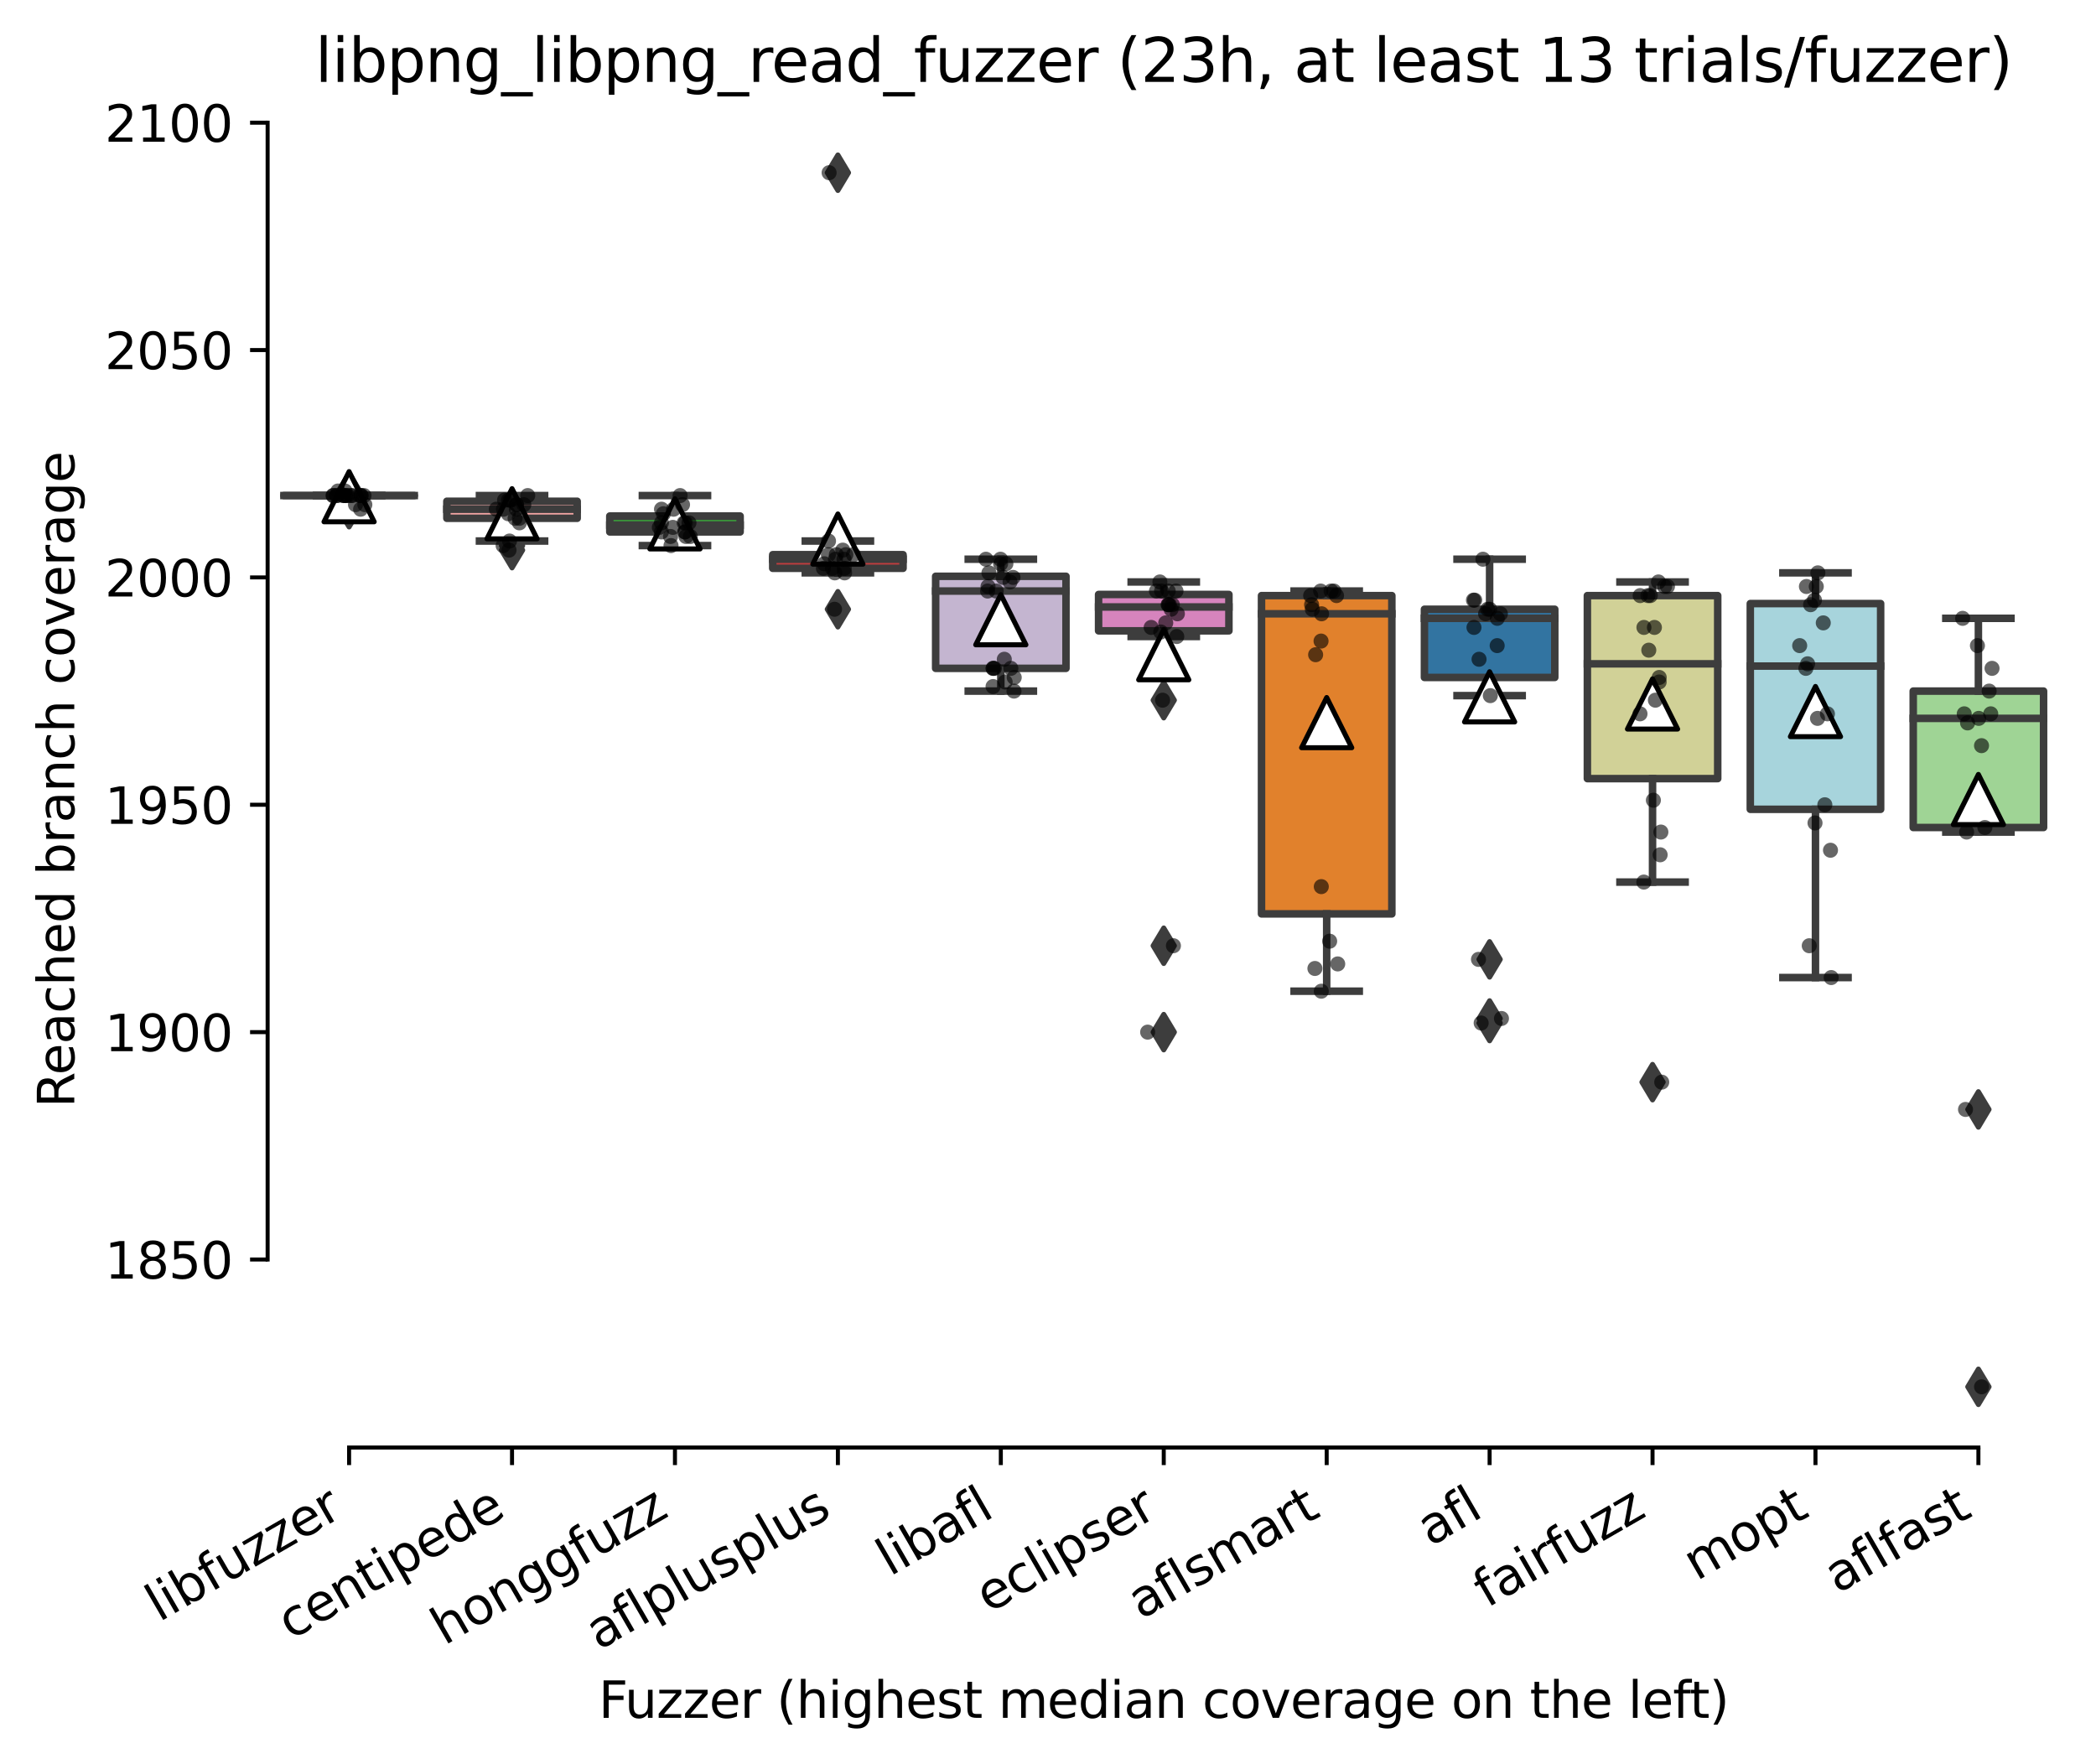 <?xml version="1.0" encoding="utf-8" standalone="no"?>
<!DOCTYPE svg PUBLIC "-//W3C//DTD SVG 1.1//EN"
  "http://www.w3.org/Graphics/SVG/1.1/DTD/svg11.dtd">
<svg xmlns:xlink="http://www.w3.org/1999/xlink" width="417.648pt" height="351.576pt" viewBox="0 0 417.648 351.576" xmlns="http://www.w3.org/2000/svg" version="1.1">
 <defs>
  <style type="text/css">*{stroke-linejoin: round; stroke-linecap: butt}</style>
 </defs>
 <g id="figure_1">
  <g id="patch_1">
   <path d="M 0 351.576 
L 417.648 351.576 
L 417.648 0 
L 0 0 
z
" style="fill: #ffffff"/>
  </g>
  <g id="axes_1">
   <g id="patch_2">
    <path d="M 53.328 288.43 
L 410.448 288.43 
L 410.448 22.318 
L 53.328 22.318 
z
" style="fill: #ffffff"/>
   </g>
   <g id="patch_3">
    <path d="M 56.575 98.745 
L 82.547 98.745 
L 82.547 98.745 
L 56.575 98.745 
L 56.575 98.745 
z
" clip-path="url(#p7d2fad03bc)" style="fill: #7f7f7f; stroke: #3d3d3d; stroke-width: 1.5; stroke-linejoin: miter"/>
   </g>
   <g id="patch_4">
    <path d="M 89.04 103.275 
L 115.012 103.275 
L 115.012 99.877 
L 89.04 99.877 
L 89.04 103.275 
z
" clip-path="url(#p7d2fad03bc)" style="fill: #f2a5a3; stroke: #3d3d3d; stroke-width: 1.5; stroke-linejoin: miter"/>
   </g>
   <g id="patch_5">
    <path d="M 121.506 105.993 
L 147.478 105.993 
L 147.478 102.822 
L 121.506 102.822 
L 121.506 105.993 
z
" clip-path="url(#p7d2fad03bc)" style="fill: #3a923a; stroke: #3d3d3d; stroke-width: 1.5; stroke-linejoin: miter"/>
   </g>
   <g id="patch_6">
    <path d="M 153.971 113.242 
L 179.943 113.242 
L 179.943 110.524 
L 153.971 110.524 
L 153.971 113.242 
z
" clip-path="url(#p7d2fad03bc)" style="fill: #c03d3e; stroke: #3d3d3d; stroke-width: 1.5; stroke-linejoin: miter"/>
   </g>
   <g id="patch_7">
    <path d="M 186.436 133.175 
L 212.409 133.175 
L 212.409 114.828 
L 186.436 114.828 
L 186.436 133.175 
z
" clip-path="url(#p7d2fad03bc)" style="fill: #c4b5d0; stroke: #3d3d3d; stroke-width: 1.5; stroke-linejoin: miter"/>
   </g>
   <g id="patch_8">
    <path d="M 218.902 125.7 
L 244.874 125.7 
L 244.874 118.452 
L 218.902 118.452 
L 218.902 125.7 
z
" clip-path="url(#p7d2fad03bc)" style="fill: #d684bd; stroke: #3d3d3d; stroke-width: 1.5; stroke-linejoin: miter"/>
   </g>
   <g id="patch_9">
    <path d="M 251.367 182.103 
L 277.34 182.103 
L 277.34 118.678 
L 251.367 118.678 
L 251.367 182.103 
z
" clip-path="url(#p7d2fad03bc)" style="fill: #e1812c; stroke: #3d3d3d; stroke-width: 1.5; stroke-linejoin: miter"/>
   </g>
   <g id="patch_10">
    <path d="M 283.833 134.988 
L 309.805 134.988 
L 309.805 121.397 
L 283.833 121.397 
L 283.833 134.988 
z
" clip-path="url(#p7d2fad03bc)" style="fill: #3274a1; stroke: #3d3d3d; stroke-width: 1.5; stroke-linejoin: miter"/>
   </g>
   <g id="patch_11">
    <path d="M 316.298 155.148 
L 342.271 155.148 
L 342.271 118.678 
L 316.298 118.678 
L 316.298 155.148 
z
" clip-path="url(#p7d2fad03bc)" style="fill: #d1d197; stroke: #3d3d3d; stroke-width: 1.5; stroke-linejoin: miter"/>
   </g>
   <g id="patch_12">
    <path d="M 348.764 161.264 
L 374.736 161.264 
L 374.736 120.264 
L 348.764 120.264 
L 348.764 161.264 
z
" clip-path="url(#p7d2fad03bc)" style="fill: #a7d4dc; stroke: #3d3d3d; stroke-width: 1.5; stroke-linejoin: miter"/>
   </g>
   <g id="patch_13">
    <path d="M 381.229 164.888 
L 407.202 164.888 
L 407.202 137.706 
L 381.229 137.706 
L 381.229 164.888 
z
" clip-path="url(#p7d2fad03bc)" style="fill: #9fd495; stroke: #3d3d3d; stroke-width: 1.5; stroke-linejoin: miter"/>
   </g>
   <g id="matplotlib.axis_1">
    <g id="xtick_1">
     <g id="line2d_1">
      <defs>
       <path id="mc6fe61a634" d="M 0 0 
L 0 3.5 
" style="stroke: #000000; stroke-width: 0.8"/>
      </defs>
      <g>
       <use xlink:href="#mc6fe61a634" x="69.561" y="288.43" style="stroke: #000000; stroke-width: 0.8"/>
      </g>
     </g>
     <g id="text_1">
      <!-- libfuzzer -->
      <g transform="translate(31.695 323.272) rotate(-30) scale(0.1 -0.1)">
       <defs>
        <path id="DejaVuSans-6c" d="M 603 4863 
L 1178 4863 
L 1178 0 
L 603 0 
L 603 4863 
z
" transform="scale(0.016)"/>
        <path id="DejaVuSans-69" d="M 603 3500 
L 1178 3500 
L 1178 0 
L 603 0 
L 603 3500 
z
M 603 4863 
L 1178 4863 
L 1178 4134 
L 603 4134 
L 603 4863 
z
" transform="scale(0.016)"/>
        <path id="DejaVuSans-62" d="M 3116 1747 
Q 3116 2381 2855 2742 
Q 2594 3103 2138 3103 
Q 1681 3103 1420 2742 
Q 1159 2381 1159 1747 
Q 1159 1113 1420 752 
Q 1681 391 2138 391 
Q 2594 391 2855 752 
Q 3116 1113 3116 1747 
z
M 1159 2969 
Q 1341 3281 1617 3432 
Q 1894 3584 2278 3584 
Q 2916 3584 3314 3078 
Q 3713 2572 3713 1747 
Q 3713 922 3314 415 
Q 2916 -91 2278 -91 
Q 1894 -91 1617 61 
Q 1341 213 1159 525 
L 1159 0 
L 581 0 
L 581 4863 
L 1159 4863 
L 1159 2969 
z
" transform="scale(0.016)"/>
        <path id="DejaVuSans-66" d="M 2375 4863 
L 2375 4384 
L 1825 4384 
Q 1516 4384 1395 4259 
Q 1275 4134 1275 3809 
L 1275 3500 
L 2222 3500 
L 2222 3053 
L 1275 3053 
L 1275 0 
L 697 0 
L 697 3053 
L 147 3053 
L 147 3500 
L 697 3500 
L 697 3744 
Q 697 4328 969 4595 
Q 1241 4863 1831 4863 
L 2375 4863 
z
" transform="scale(0.016)"/>
        <path id="DejaVuSans-75" d="M 544 1381 
L 544 3500 
L 1119 3500 
L 1119 1403 
Q 1119 906 1312 657 
Q 1506 409 1894 409 
Q 2359 409 2629 706 
Q 2900 1003 2900 1516 
L 2900 3500 
L 3475 3500 
L 3475 0 
L 2900 0 
L 2900 538 
Q 2691 219 2414 64 
Q 2138 -91 1772 -91 
Q 1169 -91 856 284 
Q 544 659 544 1381 
z
M 1991 3584 
L 1991 3584 
z
" transform="scale(0.016)"/>
        <path id="DejaVuSans-7a" d="M 353 3500 
L 3084 3500 
L 3084 2975 
L 922 459 
L 3084 459 
L 3084 0 
L 275 0 
L 275 525 
L 2438 3041 
L 353 3041 
L 353 3500 
z
" transform="scale(0.016)"/>
        <path id="DejaVuSans-65" d="M 3597 1894 
L 3597 1613 
L 953 1613 
Q 991 1019 1311 708 
Q 1631 397 2203 397 
Q 2534 397 2845 478 
Q 3156 559 3463 722 
L 3463 178 
Q 3153 47 2828 -22 
Q 2503 -91 2169 -91 
Q 1331 -91 842 396 
Q 353 884 353 1716 
Q 353 2575 817 3079 
Q 1281 3584 2069 3584 
Q 2775 3584 3186 3129 
Q 3597 2675 3597 1894 
z
M 3022 2063 
Q 3016 2534 2758 2815 
Q 2500 3097 2075 3097 
Q 1594 3097 1305 2825 
Q 1016 2553 972 2059 
L 3022 2063 
z
" transform="scale(0.016)"/>
        <path id="DejaVuSans-72" d="M 2631 2963 
Q 2534 3019 2420 3045 
Q 2306 3072 2169 3072 
Q 1681 3072 1420 2755 
Q 1159 2438 1159 1844 
L 1159 0 
L 581 0 
L 581 3500 
L 1159 3500 
L 1159 2956 
Q 1341 3275 1631 3429 
Q 1922 3584 2338 3584 
Q 2397 3584 2469 3576 
Q 2541 3569 2628 3553 
L 2631 2963 
z
" transform="scale(0.016)"/>
       </defs>
       <use xlink:href="#DejaVuSans-6c"/>
       <use xlink:href="#DejaVuSans-69" x="27.783"/>
       <use xlink:href="#DejaVuSans-62" x="55.566"/>
       <use xlink:href="#DejaVuSans-66" x="119.043"/>
       <use xlink:href="#DejaVuSans-75" x="154.248"/>
       <use xlink:href="#DejaVuSans-7a" x="217.627"/>
       <use xlink:href="#DejaVuSans-7a" x="270.117"/>
       <use xlink:href="#DejaVuSans-65" x="322.607"/>
       <use xlink:href="#DejaVuSans-72" x="384.131"/>
      </g>
     </g>
    </g>
    <g id="xtick_2">
     <g id="line2d_2">
      <g>
       <use xlink:href="#mc6fe61a634" x="102.026" y="288.43" style="stroke: #000000; stroke-width: 0.8"/>
      </g>
     </g>
     <g id="text_2">
      <!-- centipede -->
      <g transform="translate(57.953 326.856) rotate(-30) scale(0.1 -0.1)">
       <defs>
        <path id="DejaVuSans-63" d="M 3122 3366 
L 3122 2828 
Q 2878 2963 2633 3030 
Q 2388 3097 2138 3097 
Q 1578 3097 1268 2742 
Q 959 2388 959 1747 
Q 959 1106 1268 751 
Q 1578 397 2138 397 
Q 2388 397 2633 464 
Q 2878 531 3122 666 
L 3122 134 
Q 2881 22 2623 -34 
Q 2366 -91 2075 -91 
Q 1284 -91 818 406 
Q 353 903 353 1747 
Q 353 2603 823 3093 
Q 1294 3584 2113 3584 
Q 2378 3584 2631 3529 
Q 2884 3475 3122 3366 
z
" transform="scale(0.016)"/>
        <path id="DejaVuSans-6e" d="M 3513 2113 
L 3513 0 
L 2938 0 
L 2938 2094 
Q 2938 2591 2744 2837 
Q 2550 3084 2163 3084 
Q 1697 3084 1428 2787 
Q 1159 2491 1159 1978 
L 1159 0 
L 581 0 
L 581 3500 
L 1159 3500 
L 1159 2956 
Q 1366 3272 1645 3428 
Q 1925 3584 2291 3584 
Q 2894 3584 3203 3211 
Q 3513 2838 3513 2113 
z
" transform="scale(0.016)"/>
        <path id="DejaVuSans-74" d="M 1172 4494 
L 1172 3500 
L 2356 3500 
L 2356 3053 
L 1172 3053 
L 1172 1153 
Q 1172 725 1289 603 
Q 1406 481 1766 481 
L 2356 481 
L 2356 0 
L 1766 0 
Q 1100 0 847 248 
Q 594 497 594 1153 
L 594 3053 
L 172 3053 
L 172 3500 
L 594 3500 
L 594 4494 
L 1172 4494 
z
" transform="scale(0.016)"/>
        <path id="DejaVuSans-70" d="M 1159 525 
L 1159 -1331 
L 581 -1331 
L 581 3500 
L 1159 3500 
L 1159 2969 
Q 1341 3281 1617 3432 
Q 1894 3584 2278 3584 
Q 2916 3584 3314 3078 
Q 3713 2572 3713 1747 
Q 3713 922 3314 415 
Q 2916 -91 2278 -91 
Q 1894 -91 1617 61 
Q 1341 213 1159 525 
z
M 3116 1747 
Q 3116 2381 2855 2742 
Q 2594 3103 2138 3103 
Q 1681 3103 1420 2742 
Q 1159 2381 1159 1747 
Q 1159 1113 1420 752 
Q 1681 391 2138 391 
Q 2594 391 2855 752 
Q 3116 1113 3116 1747 
z
" transform="scale(0.016)"/>
        <path id="DejaVuSans-64" d="M 2906 2969 
L 2906 4863 
L 3481 4863 
L 3481 0 
L 2906 0 
L 2906 525 
Q 2725 213 2448 61 
Q 2172 -91 1784 -91 
Q 1150 -91 751 415 
Q 353 922 353 1747 
Q 353 2572 751 3078 
Q 1150 3584 1784 3584 
Q 2172 3584 2448 3432 
Q 2725 3281 2906 2969 
z
M 947 1747 
Q 947 1113 1208 752 
Q 1469 391 1925 391 
Q 2381 391 2643 752 
Q 2906 1113 2906 1747 
Q 2906 2381 2643 2742 
Q 2381 3103 1925 3103 
Q 1469 3103 1208 2742 
Q 947 2381 947 1747 
z
" transform="scale(0.016)"/>
       </defs>
       <use xlink:href="#DejaVuSans-63"/>
       <use xlink:href="#DejaVuSans-65" x="54.98"/>
       <use xlink:href="#DejaVuSans-6e" x="116.504"/>
       <use xlink:href="#DejaVuSans-74" x="179.883"/>
       <use xlink:href="#DejaVuSans-69" x="219.092"/>
       <use xlink:href="#DejaVuSans-70" x="246.875"/>
       <use xlink:href="#DejaVuSans-65" x="310.352"/>
       <use xlink:href="#DejaVuSans-64" x="371.875"/>
       <use xlink:href="#DejaVuSans-65" x="435.352"/>
      </g>
     </g>
    </g>
    <g id="xtick_3">
     <g id="line2d_3">
      <g>
       <use xlink:href="#mc6fe61a634" x="134.492" y="288.43" style="stroke: #000000; stroke-width: 0.8"/>
      </g>
     </g>
     <g id="text_3">
      <!-- honggfuzz -->
      <g transform="translate(88.553 327.933) rotate(-30) scale(0.1 -0.1)">
       <defs>
        <path id="DejaVuSans-68" d="M 3513 2113 
L 3513 0 
L 2938 0 
L 2938 2094 
Q 2938 2591 2744 2837 
Q 2550 3084 2163 3084 
Q 1697 3084 1428 2787 
Q 1159 2491 1159 1978 
L 1159 0 
L 581 0 
L 581 4863 
L 1159 4863 
L 1159 2956 
Q 1366 3272 1645 3428 
Q 1925 3584 2291 3584 
Q 2894 3584 3203 3211 
Q 3513 2838 3513 2113 
z
" transform="scale(0.016)"/>
        <path id="DejaVuSans-6f" d="M 1959 3097 
Q 1497 3097 1228 2736 
Q 959 2375 959 1747 
Q 959 1119 1226 758 
Q 1494 397 1959 397 
Q 2419 397 2687 759 
Q 2956 1122 2956 1747 
Q 2956 2369 2687 2733 
Q 2419 3097 1959 3097 
z
M 1959 3584 
Q 2709 3584 3137 3096 
Q 3566 2609 3566 1747 
Q 3566 888 3137 398 
Q 2709 -91 1959 -91 
Q 1206 -91 779 398 
Q 353 888 353 1747 
Q 353 2609 779 3096 
Q 1206 3584 1959 3584 
z
" transform="scale(0.016)"/>
        <path id="DejaVuSans-67" d="M 2906 1791 
Q 2906 2416 2648 2759 
Q 2391 3103 1925 3103 
Q 1463 3103 1205 2759 
Q 947 2416 947 1791 
Q 947 1169 1205 825 
Q 1463 481 1925 481 
Q 2391 481 2648 825 
Q 2906 1169 2906 1791 
z
M 3481 434 
Q 3481 -459 3084 -895 
Q 2688 -1331 1869 -1331 
Q 1566 -1331 1297 -1286 
Q 1028 -1241 775 -1147 
L 775 -588 
Q 1028 -725 1275 -790 
Q 1522 -856 1778 -856 
Q 2344 -856 2625 -561 
Q 2906 -266 2906 331 
L 2906 616 
Q 2728 306 2450 153 
Q 2172 0 1784 0 
Q 1141 0 747 490 
Q 353 981 353 1791 
Q 353 2603 747 3093 
Q 1141 3584 1784 3584 
Q 2172 3584 2450 3431 
Q 2728 3278 2906 2969 
L 2906 3500 
L 3481 3500 
L 3481 434 
z
" transform="scale(0.016)"/>
       </defs>
       <use xlink:href="#DejaVuSans-68"/>
       <use xlink:href="#DejaVuSans-6f" x="63.379"/>
       <use xlink:href="#DejaVuSans-6e" x="124.561"/>
       <use xlink:href="#DejaVuSans-67" x="187.939"/>
       <use xlink:href="#DejaVuSans-67" x="251.416"/>
       <use xlink:href="#DejaVuSans-66" x="314.893"/>
       <use xlink:href="#DejaVuSans-75" x="350.098"/>
       <use xlink:href="#DejaVuSans-7a" x="413.477"/>
       <use xlink:href="#DejaVuSans-7a" x="465.967"/>
      </g>
     </g>
    </g>
    <g id="xtick_4">
     <g id="line2d_4">
      <g>
       <use xlink:href="#mc6fe61a634" x="166.957" y="288.43" style="stroke: #000000; stroke-width: 0.8"/>
      </g>
     </g>
     <g id="text_4">
      <!-- aflplusplus -->
      <g transform="translate(119.348 328.897) rotate(-30) scale(0.1 -0.1)">
       <defs>
        <path id="DejaVuSans-61" d="M 2194 1759 
Q 1497 1759 1228 1600 
Q 959 1441 959 1056 
Q 959 750 1161 570 
Q 1363 391 1709 391 
Q 2188 391 2477 730 
Q 2766 1069 2766 1631 
L 2766 1759 
L 2194 1759 
z
M 3341 1997 
L 3341 0 
L 2766 0 
L 2766 531 
Q 2569 213 2275 61 
Q 1981 -91 1556 -91 
Q 1019 -91 701 211 
Q 384 513 384 1019 
Q 384 1609 779 1909 
Q 1175 2209 1959 2209 
L 2766 2209 
L 2766 2266 
Q 2766 2663 2505 2880 
Q 2244 3097 1772 3097 
Q 1472 3097 1187 3025 
Q 903 2953 641 2809 
L 641 3341 
Q 956 3463 1253 3523 
Q 1550 3584 1831 3584 
Q 2591 3584 2966 3190 
Q 3341 2797 3341 1997 
z
" transform="scale(0.016)"/>
        <path id="DejaVuSans-73" d="M 2834 3397 
L 2834 2853 
Q 2591 2978 2328 3040 
Q 2066 3103 1784 3103 
Q 1356 3103 1142 2972 
Q 928 2841 928 2578 
Q 928 2378 1081 2264 
Q 1234 2150 1697 2047 
L 1894 2003 
Q 2506 1872 2764 1633 
Q 3022 1394 3022 966 
Q 3022 478 2636 193 
Q 2250 -91 1575 -91 
Q 1294 -91 989 -36 
Q 684 19 347 128 
L 347 722 
Q 666 556 975 473 
Q 1284 391 1588 391 
Q 1994 391 2212 530 
Q 2431 669 2431 922 
Q 2431 1156 2273 1281 
Q 2116 1406 1581 1522 
L 1381 1569 
Q 847 1681 609 1914 
Q 372 2147 372 2553 
Q 372 3047 722 3315 
Q 1072 3584 1716 3584 
Q 2034 3584 2315 3537 
Q 2597 3491 2834 3397 
z
" transform="scale(0.016)"/>
       </defs>
       <use xlink:href="#DejaVuSans-61"/>
       <use xlink:href="#DejaVuSans-66" x="61.279"/>
       <use xlink:href="#DejaVuSans-6c" x="96.484"/>
       <use xlink:href="#DejaVuSans-70" x="124.268"/>
       <use xlink:href="#DejaVuSans-6c" x="187.744"/>
       <use xlink:href="#DejaVuSans-75" x="215.527"/>
       <use xlink:href="#DejaVuSans-73" x="278.906"/>
       <use xlink:href="#DejaVuSans-70" x="331.006"/>
       <use xlink:href="#DejaVuSans-6c" x="394.482"/>
       <use xlink:href="#DejaVuSans-75" x="422.266"/>
       <use xlink:href="#DejaVuSans-73" x="485.645"/>
      </g>
     </g>
    </g>
    <g id="xtick_5">
     <g id="line2d_5">
      <g>
       <use xlink:href="#mc6fe61a634" x="199.423" y="288.43" style="stroke: #000000; stroke-width: 0.8"/>
      </g>
     </g>
     <g id="text_5">
      <!-- libafl -->
      <g transform="translate(177.311 314.176) rotate(-30) scale(0.1 -0.1)">
       <use xlink:href="#DejaVuSans-6c"/>
       <use xlink:href="#DejaVuSans-69" x="27.783"/>
       <use xlink:href="#DejaVuSans-62" x="55.566"/>
       <use xlink:href="#DejaVuSans-61" x="119.043"/>
       <use xlink:href="#DejaVuSans-66" x="180.322"/>
       <use xlink:href="#DejaVuSans-6c" x="215.527"/>
      </g>
     </g>
    </g>
    <g id="xtick_6">
     <g id="line2d_6">
      <g>
       <use xlink:href="#mc6fe61a634" x="231.888" y="288.43" style="stroke: #000000; stroke-width: 0.8"/>
      </g>
     </g>
     <g id="text_6">
      <!-- eclipser -->
      <g transform="translate(197.048 321.525) rotate(-30) scale(0.1 -0.1)">
       <use xlink:href="#DejaVuSans-65"/>
       <use xlink:href="#DejaVuSans-63" x="61.523"/>
       <use xlink:href="#DejaVuSans-6c" x="116.504"/>
       <use xlink:href="#DejaVuSans-69" x="144.287"/>
       <use xlink:href="#DejaVuSans-70" x="172.07"/>
       <use xlink:href="#DejaVuSans-73" x="235.547"/>
       <use xlink:href="#DejaVuSans-65" x="287.646"/>
       <use xlink:href="#DejaVuSans-72" x="349.17"/>
      </g>
     </g>
    </g>
    <g id="xtick_7">
     <g id="line2d_7">
      <g>
       <use xlink:href="#mc6fe61a634" x="264.354" y="288.43" style="stroke: #000000; stroke-width: 0.8"/>
      </g>
     </g>
     <g id="text_7">
      <!-- aflsmart -->
      <g transform="translate(227.343 322.779) rotate(-30) scale(0.1 -0.1)">
       <defs>
        <path id="DejaVuSans-6d" d="M 3328 2828 
Q 3544 3216 3844 3400 
Q 4144 3584 4550 3584 
Q 5097 3584 5394 3201 
Q 5691 2819 5691 2113 
L 5691 0 
L 5113 0 
L 5113 2094 
Q 5113 2597 4934 2840 
Q 4756 3084 4391 3084 
Q 3944 3084 3684 2787 
Q 3425 2491 3425 1978 
L 3425 0 
L 2847 0 
L 2847 2094 
Q 2847 2600 2669 2842 
Q 2491 3084 2119 3084 
Q 1678 3084 1418 2786 
Q 1159 2488 1159 1978 
L 1159 0 
L 581 0 
L 581 3500 
L 1159 3500 
L 1159 2956 
Q 1356 3278 1631 3431 
Q 1906 3584 2284 3584 
Q 2666 3584 2933 3390 
Q 3200 3197 3328 2828 
z
" transform="scale(0.016)"/>
       </defs>
       <use xlink:href="#DejaVuSans-61"/>
       <use xlink:href="#DejaVuSans-66" x="61.279"/>
       <use xlink:href="#DejaVuSans-6c" x="96.484"/>
       <use xlink:href="#DejaVuSans-73" x="124.268"/>
       <use xlink:href="#DejaVuSans-6d" x="176.367"/>
       <use xlink:href="#DejaVuSans-61" x="273.779"/>
       <use xlink:href="#DejaVuSans-72" x="335.059"/>
       <use xlink:href="#DejaVuSans-74" x="376.172"/>
      </g>
     </g>
    </g>
    <g id="xtick_8">
     <g id="line2d_8">
      <g>
       <use xlink:href="#mc6fe61a634" x="296.819" y="288.43" style="stroke: #000000; stroke-width: 0.8"/>
      </g>
     </g>
     <g id="text_8">
      <!-- afl -->
      <g transform="translate(285.017 308.224) rotate(-30) scale(0.1 -0.1)">
       <use xlink:href="#DejaVuSans-61"/>
       <use xlink:href="#DejaVuSans-66" x="61.279"/>
       <use xlink:href="#DejaVuSans-6c" x="96.484"/>
      </g>
     </g>
    </g>
    <g id="xtick_9">
     <g id="line2d_9">
      <g>
       <use xlink:href="#mc6fe61a634" x="329.284" y="288.43" style="stroke: #000000; stroke-width: 0.8"/>
      </g>
     </g>
     <g id="text_9">
      <!-- fairfuzz -->
      <g transform="translate(296.295 320.457) rotate(-30) scale(0.1 -0.1)">
       <use xlink:href="#DejaVuSans-66"/>
       <use xlink:href="#DejaVuSans-61" x="35.205"/>
       <use xlink:href="#DejaVuSans-69" x="96.484"/>
       <use xlink:href="#DejaVuSans-72" x="124.268"/>
       <use xlink:href="#DejaVuSans-66" x="165.381"/>
       <use xlink:href="#DejaVuSans-75" x="200.586"/>
       <use xlink:href="#DejaVuSans-7a" x="263.965"/>
       <use xlink:href="#DejaVuSans-7a" x="316.455"/>
      </g>
     </g>
    </g>
    <g id="xtick_10">
     <g id="line2d_10">
      <g>
       <use xlink:href="#mc6fe61a634" x="361.75" y="288.43" style="stroke: #000000; stroke-width: 0.8"/>
      </g>
     </g>
     <g id="text_10">
      <!-- mopt -->
      <g transform="translate(338.082 315.075) rotate(-30) scale(0.1 -0.1)">
       <use xlink:href="#DejaVuSans-6d"/>
       <use xlink:href="#DejaVuSans-6f" x="97.412"/>
       <use xlink:href="#DejaVuSans-70" x="158.594"/>
       <use xlink:href="#DejaVuSans-74" x="222.07"/>
      </g>
     </g>
    </g>
    <g id="xtick_11">
     <g id="line2d_11">
      <g>
       <use xlink:href="#mc6fe61a634" x="394.215" y="288.43" style="stroke: #000000; stroke-width: 0.8"/>
      </g>
     </g>
     <g id="text_11">
      <!-- aflfast -->
      <g transform="translate(366.152 317.613) rotate(-30) scale(0.1 -0.1)">
       <use xlink:href="#DejaVuSans-61"/>
       <use xlink:href="#DejaVuSans-66" x="61.279"/>
       <use xlink:href="#DejaVuSans-6c" x="96.484"/>
       <use xlink:href="#DejaVuSans-66" x="124.268"/>
       <use xlink:href="#DejaVuSans-61" x="159.473"/>
       <use xlink:href="#DejaVuSans-73" x="220.752"/>
       <use xlink:href="#DejaVuSans-74" x="272.852"/>
      </g>
     </g>
    </g>
    <g id="text_12">
     <!-- Fuzzer (highest median coverage on the left) -->
     <g transform="translate(119.27 342.297) scale(0.1 -0.1)">
      <defs>
       <path id="DejaVuSans-46" d="M 628 4666 
L 3309 4666 
L 3309 4134 
L 1259 4134 
L 1259 2759 
L 3109 2759 
L 3109 2228 
L 1259 2228 
L 1259 0 
L 628 0 
L 628 4666 
z
" transform="scale(0.016)"/>
       <path id="DejaVuSans-20" transform="scale(0.016)"/>
       <path id="DejaVuSans-28" d="M 1984 4856 
Q 1566 4138 1362 3434 
Q 1159 2731 1159 2009 
Q 1159 1288 1364 580 
Q 1569 -128 1984 -844 
L 1484 -844 
Q 1016 -109 783 600 
Q 550 1309 550 2009 
Q 550 2706 781 3412 
Q 1013 4119 1484 4856 
L 1984 4856 
z
" transform="scale(0.016)"/>
       <path id="DejaVuSans-76" d="M 191 3500 
L 800 3500 
L 1894 563 
L 2988 3500 
L 3597 3500 
L 2284 0 
L 1503 0 
L 191 3500 
z
" transform="scale(0.016)"/>
       <path id="DejaVuSans-29" d="M 513 4856 
L 1013 4856 
Q 1481 4119 1714 3412 
Q 1947 2706 1947 2009 
Q 1947 1309 1714 600 
Q 1481 -109 1013 -844 
L 513 -844 
Q 928 -128 1133 580 
Q 1338 1288 1338 2009 
Q 1338 2731 1133 3434 
Q 928 4138 513 4856 
z
" transform="scale(0.016)"/>
      </defs>
      <use xlink:href="#DejaVuSans-46"/>
      <use xlink:href="#DejaVuSans-75" x="52.02"/>
      <use xlink:href="#DejaVuSans-7a" x="115.398"/>
      <use xlink:href="#DejaVuSans-7a" x="167.889"/>
      <use xlink:href="#DejaVuSans-65" x="220.379"/>
      <use xlink:href="#DejaVuSans-72" x="281.902"/>
      <use xlink:href="#DejaVuSans-20" x="323.016"/>
      <use xlink:href="#DejaVuSans-28" x="354.803"/>
      <use xlink:href="#DejaVuSans-68" x="393.816"/>
      <use xlink:href="#DejaVuSans-69" x="457.195"/>
      <use xlink:href="#DejaVuSans-67" x="484.979"/>
      <use xlink:href="#DejaVuSans-68" x="548.455"/>
      <use xlink:href="#DejaVuSans-65" x="611.834"/>
      <use xlink:href="#DejaVuSans-73" x="673.357"/>
      <use xlink:href="#DejaVuSans-74" x="725.457"/>
      <use xlink:href="#DejaVuSans-20" x="764.666"/>
      <use xlink:href="#DejaVuSans-6d" x="796.453"/>
      <use xlink:href="#DejaVuSans-65" x="893.865"/>
      <use xlink:href="#DejaVuSans-64" x="955.389"/>
      <use xlink:href="#DejaVuSans-69" x="1018.865"/>
      <use xlink:href="#DejaVuSans-61" x="1046.648"/>
      <use xlink:href="#DejaVuSans-6e" x="1107.928"/>
      <use xlink:href="#DejaVuSans-20" x="1171.307"/>
      <use xlink:href="#DejaVuSans-63" x="1203.094"/>
      <use xlink:href="#DejaVuSans-6f" x="1258.074"/>
      <use xlink:href="#DejaVuSans-76" x="1319.256"/>
      <use xlink:href="#DejaVuSans-65" x="1378.436"/>
      <use xlink:href="#DejaVuSans-72" x="1439.959"/>
      <use xlink:href="#DejaVuSans-61" x="1481.072"/>
      <use xlink:href="#DejaVuSans-67" x="1542.352"/>
      <use xlink:href="#DejaVuSans-65" x="1605.828"/>
      <use xlink:href="#DejaVuSans-20" x="1667.352"/>
      <use xlink:href="#DejaVuSans-6f" x="1699.139"/>
      <use xlink:href="#DejaVuSans-6e" x="1760.32"/>
      <use xlink:href="#DejaVuSans-20" x="1823.699"/>
      <use xlink:href="#DejaVuSans-74" x="1855.486"/>
      <use xlink:href="#DejaVuSans-68" x="1894.695"/>
      <use xlink:href="#DejaVuSans-65" x="1958.074"/>
      <use xlink:href="#DejaVuSans-20" x="2019.598"/>
      <use xlink:href="#DejaVuSans-6c" x="2051.385"/>
      <use xlink:href="#DejaVuSans-65" x="2079.168"/>
      <use xlink:href="#DejaVuSans-66" x="2140.691"/>
      <use xlink:href="#DejaVuSans-74" x="2174.146"/>
      <use xlink:href="#DejaVuSans-29" x="2213.355"/>
     </g>
    </g>
   </g>
   <g id="matplotlib.axis_2">
    <g id="ytick_1">
     <g id="line2d_12">
      <defs>
       <path id="m2597249420" d="M 0 0 
L -3.5 0 
" style="stroke: #000000; stroke-width: 0.8"/>
      </defs>
      <g>
       <use xlink:href="#m2597249420" x="53.328" y="250.964" style="stroke: #000000; stroke-width: 0.8"/>
      </g>
     </g>
     <g id="text_13">
      <!-- 1850 -->
      <g transform="translate(20.878 254.763) scale(0.1 -0.1)">
       <defs>
        <path id="DejaVuSans-31" d="M 794 531 
L 1825 531 
L 1825 4091 
L 703 3866 
L 703 4441 
L 1819 4666 
L 2450 4666 
L 2450 531 
L 3481 531 
L 3481 0 
L 794 0 
L 794 531 
z
" transform="scale(0.016)"/>
        <path id="DejaVuSans-38" d="M 2034 2216 
Q 1584 2216 1326 1975 
Q 1069 1734 1069 1313 
Q 1069 891 1326 650 
Q 1584 409 2034 409 
Q 2484 409 2743 651 
Q 3003 894 3003 1313 
Q 3003 1734 2745 1975 
Q 2488 2216 2034 2216 
z
M 1403 2484 
Q 997 2584 770 2862 
Q 544 3141 544 3541 
Q 544 4100 942 4425 
Q 1341 4750 2034 4750 
Q 2731 4750 3128 4425 
Q 3525 4100 3525 3541 
Q 3525 3141 3298 2862 
Q 3072 2584 2669 2484 
Q 3125 2378 3379 2068 
Q 3634 1759 3634 1313 
Q 3634 634 3220 271 
Q 2806 -91 2034 -91 
Q 1263 -91 848 271 
Q 434 634 434 1313 
Q 434 1759 690 2068 
Q 947 2378 1403 2484 
z
M 1172 3481 
Q 1172 3119 1398 2916 
Q 1625 2713 2034 2713 
Q 2441 2713 2670 2916 
Q 2900 3119 2900 3481 
Q 2900 3844 2670 4047 
Q 2441 4250 2034 4250 
Q 1625 4250 1398 4047 
Q 1172 3844 1172 3481 
z
" transform="scale(0.016)"/>
        <path id="DejaVuSans-35" d="M 691 4666 
L 3169 4666 
L 3169 4134 
L 1269 4134 
L 1269 2991 
Q 1406 3038 1543 3061 
Q 1681 3084 1819 3084 
Q 2600 3084 3056 2656 
Q 3513 2228 3513 1497 
Q 3513 744 3044 326 
Q 2575 -91 1722 -91 
Q 1428 -91 1123 -41 
Q 819 9 494 109 
L 494 744 
Q 775 591 1075 516 
Q 1375 441 1709 441 
Q 2250 441 2565 725 
Q 2881 1009 2881 1497 
Q 2881 1984 2565 2268 
Q 2250 2553 1709 2553 
Q 1456 2553 1204 2497 
Q 953 2441 691 2322 
L 691 4666 
z
" transform="scale(0.016)"/>
        <path id="DejaVuSans-30" d="M 2034 4250 
Q 1547 4250 1301 3770 
Q 1056 3291 1056 2328 
Q 1056 1369 1301 889 
Q 1547 409 2034 409 
Q 2525 409 2770 889 
Q 3016 1369 3016 2328 
Q 3016 3291 2770 3770 
Q 2525 4250 2034 4250 
z
M 2034 4750 
Q 2819 4750 3233 4129 
Q 3647 3509 3647 2328 
Q 3647 1150 3233 529 
Q 2819 -91 2034 -91 
Q 1250 -91 836 529 
Q 422 1150 422 2328 
Q 422 3509 836 4129 
Q 1250 4750 2034 4750 
z
" transform="scale(0.016)"/>
       </defs>
       <use xlink:href="#DejaVuSans-31"/>
       <use xlink:href="#DejaVuSans-38" x="63.623"/>
       <use xlink:href="#DejaVuSans-35" x="127.246"/>
       <use xlink:href="#DejaVuSans-30" x="190.869"/>
      </g>
     </g>
    </g>
    <g id="ytick_2">
     <g id="line2d_13">
      <g>
       <use xlink:href="#m2597249420" x="53.328" y="205.661" style="stroke: #000000; stroke-width: 0.8"/>
      </g>
     </g>
     <g id="text_14">
      <!-- 1900 -->
      <g transform="translate(20.878 209.46) scale(0.1 -0.1)">
       <defs>
        <path id="DejaVuSans-39" d="M 703 97 
L 703 672 
Q 941 559 1184 500 
Q 1428 441 1663 441 
Q 2288 441 2617 861 
Q 2947 1281 2994 2138 
Q 2813 1869 2534 1725 
Q 2256 1581 1919 1581 
Q 1219 1581 811 2004 
Q 403 2428 403 3163 
Q 403 3881 828 4315 
Q 1253 4750 1959 4750 
Q 2769 4750 3195 4129 
Q 3622 3509 3622 2328 
Q 3622 1225 3098 567 
Q 2575 -91 1691 -91 
Q 1453 -91 1209 -44 
Q 966 3 703 97 
z
M 1959 2075 
Q 2384 2075 2632 2365 
Q 2881 2656 2881 3163 
Q 2881 3666 2632 3958 
Q 2384 4250 1959 4250 
Q 1534 4250 1286 3958 
Q 1038 3666 1038 3163 
Q 1038 2656 1286 2365 
Q 1534 2075 1959 2075 
z
" transform="scale(0.016)"/>
       </defs>
       <use xlink:href="#DejaVuSans-31"/>
       <use xlink:href="#DejaVuSans-39" x="63.623"/>
       <use xlink:href="#DejaVuSans-30" x="127.246"/>
       <use xlink:href="#DejaVuSans-30" x="190.869"/>
      </g>
     </g>
    </g>
    <g id="ytick_3">
     <g id="line2d_14">
      <g>
       <use xlink:href="#m2597249420" x="53.328" y="160.357" style="stroke: #000000; stroke-width: 0.8"/>
      </g>
     </g>
     <g id="text_15">
      <!-- 1950 -->
      <g transform="translate(20.878 164.157) scale(0.1 -0.1)">
       <use xlink:href="#DejaVuSans-31"/>
       <use xlink:href="#DejaVuSans-39" x="63.623"/>
       <use xlink:href="#DejaVuSans-35" x="127.246"/>
       <use xlink:href="#DejaVuSans-30" x="190.869"/>
      </g>
     </g>
    </g>
    <g id="ytick_4">
     <g id="line2d_15">
      <g>
       <use xlink:href="#m2597249420" x="53.328" y="115.054" style="stroke: #000000; stroke-width: 0.8"/>
      </g>
     </g>
     <g id="text_16">
      <!-- 2000 -->
      <g transform="translate(20.878 118.853) scale(0.1 -0.1)">
       <defs>
        <path id="DejaVuSans-32" d="M 1228 531 
L 3431 531 
L 3431 0 
L 469 0 
L 469 531 
Q 828 903 1448 1529 
Q 2069 2156 2228 2338 
Q 2531 2678 2651 2914 
Q 2772 3150 2772 3378 
Q 2772 3750 2511 3984 
Q 2250 4219 1831 4219 
Q 1534 4219 1204 4116 
Q 875 4013 500 3803 
L 500 4441 
Q 881 4594 1212 4672 
Q 1544 4750 1819 4750 
Q 2544 4750 2975 4387 
Q 3406 4025 3406 3419 
Q 3406 3131 3298 2873 
Q 3191 2616 2906 2266 
Q 2828 2175 2409 1742 
Q 1991 1309 1228 531 
z
" transform="scale(0.016)"/>
       </defs>
       <use xlink:href="#DejaVuSans-32"/>
       <use xlink:href="#DejaVuSans-30" x="63.623"/>
       <use xlink:href="#DejaVuSans-30" x="127.246"/>
       <use xlink:href="#DejaVuSans-30" x="190.869"/>
      </g>
     </g>
    </g>
    <g id="ytick_5">
     <g id="line2d_16">
      <g>
       <use xlink:href="#m2597249420" x="53.328" y="69.751" style="stroke: #000000; stroke-width: 0.8"/>
      </g>
     </g>
     <g id="text_17">
      <!-- 2050 -->
      <g transform="translate(20.878 73.55) scale(0.1 -0.1)">
       <use xlink:href="#DejaVuSans-32"/>
       <use xlink:href="#DejaVuSans-30" x="63.623"/>
       <use xlink:href="#DejaVuSans-35" x="127.246"/>
       <use xlink:href="#DejaVuSans-30" x="190.869"/>
      </g>
     </g>
    </g>
    <g id="ytick_6">
     <g id="line2d_17">
      <g>
       <use xlink:href="#m2597249420" x="53.328" y="24.447" style="stroke: #000000; stroke-width: 0.8"/>
      </g>
     </g>
     <g id="text_18">
      <!-- 2100 -->
      <g transform="translate(20.878 28.247) scale(0.1 -0.1)">
       <use xlink:href="#DejaVuSans-32"/>
       <use xlink:href="#DejaVuSans-31" x="63.623"/>
       <use xlink:href="#DejaVuSans-30" x="127.246"/>
       <use xlink:href="#DejaVuSans-30" x="190.869"/>
      </g>
     </g>
    </g>
    <g id="text_19">
     <!-- Reached branch coverage -->
     <g transform="translate(14.798 220.706) rotate(-90) scale(0.1 -0.1)">
      <defs>
       <path id="DejaVuSans-52" d="M 2841 2188 
Q 3044 2119 3236 1894 
Q 3428 1669 3622 1275 
L 4263 0 
L 3584 0 
L 2988 1197 
Q 2756 1666 2539 1819 
Q 2322 1972 1947 1972 
L 1259 1972 
L 1259 0 
L 628 0 
L 628 4666 
L 2053 4666 
Q 2853 4666 3247 4331 
Q 3641 3997 3641 3322 
Q 3641 2881 3436 2590 
Q 3231 2300 2841 2188 
z
M 1259 4147 
L 1259 2491 
L 2053 2491 
Q 2509 2491 2742 2702 
Q 2975 2913 2975 3322 
Q 2975 3731 2742 3939 
Q 2509 4147 2053 4147 
L 1259 4147 
z
" transform="scale(0.016)"/>
      </defs>
      <use xlink:href="#DejaVuSans-52"/>
      <use xlink:href="#DejaVuSans-65" x="64.982"/>
      <use xlink:href="#DejaVuSans-61" x="126.506"/>
      <use xlink:href="#DejaVuSans-63" x="187.785"/>
      <use xlink:href="#DejaVuSans-68" x="242.766"/>
      <use xlink:href="#DejaVuSans-65" x="306.145"/>
      <use xlink:href="#DejaVuSans-64" x="367.668"/>
      <use xlink:href="#DejaVuSans-20" x="431.145"/>
      <use xlink:href="#DejaVuSans-62" x="462.932"/>
      <use xlink:href="#DejaVuSans-72" x="526.408"/>
      <use xlink:href="#DejaVuSans-61" x="567.521"/>
      <use xlink:href="#DejaVuSans-6e" x="628.801"/>
      <use xlink:href="#DejaVuSans-63" x="692.18"/>
      <use xlink:href="#DejaVuSans-68" x="747.16"/>
      <use xlink:href="#DejaVuSans-20" x="810.539"/>
      <use xlink:href="#DejaVuSans-63" x="842.326"/>
      <use xlink:href="#DejaVuSans-6f" x="897.307"/>
      <use xlink:href="#DejaVuSans-76" x="958.488"/>
      <use xlink:href="#DejaVuSans-65" x="1017.668"/>
      <use xlink:href="#DejaVuSans-72" x="1079.191"/>
      <use xlink:href="#DejaVuSans-61" x="1120.305"/>
      <use xlink:href="#DejaVuSans-67" x="1181.584"/>
      <use xlink:href="#DejaVuSans-65" x="1245.061"/>
     </g>
    </g>
   </g>
   <g id="line2d_18">
    <path d="M 69.561 98.745 
L 69.561 98.745 
" clip-path="url(#p7d2fad03bc)" style="fill: none; stroke: #3d3d3d; stroke-width: 1.5; stroke-linecap: square"/>
   </g>
   <g id="line2d_19">
    <path d="M 69.561 98.745 
L 69.561 98.745 
" clip-path="url(#p7d2fad03bc)" style="fill: none; stroke: #3d3d3d; stroke-width: 1.5; stroke-linecap: square"/>
   </g>
   <g id="line2d_20">
    <path d="M 63.068 98.745 
L 76.054 98.745 
" clip-path="url(#p7d2fad03bc)" style="fill: none; stroke: #3d3d3d; stroke-width: 1.5; stroke-linecap: square"/>
   </g>
   <g id="line2d_21">
    <path d="M 63.068 98.745 
L 76.054 98.745 
" clip-path="url(#p7d2fad03bc)" style="fill: none; stroke: #3d3d3d; stroke-width: 1.5; stroke-linecap: square"/>
   </g>
   <g id="line2d_22">
    <defs>
     <path id="m0dc032a8b6" d="M -0 3.536 
L 2.121 0 
L -0 -3.536 
L -2.121 -0 
z
" style="stroke: #3d3d3d; stroke-linejoin: miter"/>
    </defs>
    <g clip-path="url(#p7d2fad03bc)">
     <use xlink:href="#m0dc032a8b6" x="69.561" y="101.463" style="fill: #3d3d3d; stroke: #3d3d3d; stroke-linejoin: miter"/>
     <use xlink:href="#m0dc032a8b6" x="69.561" y="100.557" style="fill: #3d3d3d; stroke: #3d3d3d; stroke-linejoin: miter"/>
     <use xlink:href="#m0dc032a8b6" x="69.561" y="100.557" style="fill: #3d3d3d; stroke: #3d3d3d; stroke-linejoin: miter"/>
     <use xlink:href="#m0dc032a8b6" x="69.561" y="97.839" style="fill: #3d3d3d; stroke: #3d3d3d; stroke-linejoin: miter"/>
     <use xlink:href="#m0dc032a8b6" x="69.561" y="97.839" style="fill: #3d3d3d; stroke: #3d3d3d; stroke-linejoin: miter"/>
    </g>
   </g>
   <g id="line2d_23">
    <path d="M 102.026 103.275 
L 102.026 107.806 
" clip-path="url(#p7d2fad03bc)" style="fill: none; stroke: #3d3d3d; stroke-width: 1.5; stroke-linecap: square"/>
   </g>
   <g id="line2d_24">
    <path d="M 102.026 99.877 
L 102.026 98.745 
" clip-path="url(#p7d2fad03bc)" style="fill: none; stroke: #3d3d3d; stroke-width: 1.5; stroke-linecap: square"/>
   </g>
   <g id="line2d_25">
    <path d="M 95.533 107.806 
L 108.519 107.806 
" clip-path="url(#p7d2fad03bc)" style="fill: none; stroke: #3d3d3d; stroke-width: 1.5; stroke-linecap: square"/>
   </g>
   <g id="line2d_26">
    <path d="M 95.533 98.745 
L 108.519 98.745 
" clip-path="url(#p7d2fad03bc)" style="fill: none; stroke: #3d3d3d; stroke-width: 1.5; stroke-linecap: square"/>
   </g>
   <g id="line2d_27">
    <g clip-path="url(#p7d2fad03bc)">
     <use xlink:href="#m0dc032a8b6" x="102.026" y="109.618" style="fill: #3d3d3d; stroke: #3d3d3d; stroke-linejoin: miter"/>
     <use xlink:href="#m0dc032a8b6" x="102.026" y="108.712" style="fill: #3d3d3d; stroke: #3d3d3d; stroke-linejoin: miter"/>
    </g>
   </g>
   <g id="line2d_28">
    <path d="M 134.492 105.993 
L 134.492 108.712 
" clip-path="url(#p7d2fad03bc)" style="fill: none; stroke: #3d3d3d; stroke-width: 1.5; stroke-linecap: square"/>
   </g>
   <g id="line2d_29">
    <path d="M 134.492 102.822 
L 134.492 98.745 
" clip-path="url(#p7d2fad03bc)" style="fill: none; stroke: #3d3d3d; stroke-width: 1.5; stroke-linecap: square"/>
   </g>
   <g id="line2d_30">
    <path d="M 127.999 108.712 
L 140.985 108.712 
" clip-path="url(#p7d2fad03bc)" style="fill: none; stroke: #3d3d3d; stroke-width: 1.5; stroke-linecap: square"/>
   </g>
   <g id="line2d_31">
    <path d="M 127.999 98.745 
L 140.985 98.745 
" clip-path="url(#p7d2fad03bc)" style="fill: none; stroke: #3d3d3d; stroke-width: 1.5; stroke-linecap: square"/>
   </g>
   <g id="line2d_32"/>
   <g id="line2d_33">
    <path d="M 166.957 113.242 
L 166.957 114.148 
" clip-path="url(#p7d2fad03bc)" style="fill: none; stroke: #3d3d3d; stroke-width: 1.5; stroke-linecap: square"/>
   </g>
   <g id="line2d_34">
    <path d="M 166.957 110.524 
L 166.957 107.806 
" clip-path="url(#p7d2fad03bc)" style="fill: none; stroke: #3d3d3d; stroke-width: 1.5; stroke-linecap: square"/>
   </g>
   <g id="line2d_35">
    <path d="M 160.464 114.148 
L 173.45 114.148 
" clip-path="url(#p7d2fad03bc)" style="fill: none; stroke: #3d3d3d; stroke-width: 1.5; stroke-linecap: square"/>
   </g>
   <g id="line2d_36">
    <path d="M 160.464 107.806 
L 173.45 107.806 
" clip-path="url(#p7d2fad03bc)" style="fill: none; stroke: #3d3d3d; stroke-width: 1.5; stroke-linecap: square"/>
   </g>
   <g id="line2d_37">
    <g clip-path="url(#p7d2fad03bc)">
     <use xlink:href="#m0dc032a8b6" x="166.957" y="121.397" style="fill: #3d3d3d; stroke: #3d3d3d; stroke-linejoin: miter"/>
     <use xlink:href="#m0dc032a8b6" x="166.957" y="34.414" style="fill: #3d3d3d; stroke: #3d3d3d; stroke-linejoin: miter"/>
    </g>
   </g>
   <g id="line2d_38">
    <path d="M 199.423 133.175 
L 199.423 137.706 
" clip-path="url(#p7d2fad03bc)" style="fill: none; stroke: #3d3d3d; stroke-width: 1.5; stroke-linecap: square"/>
   </g>
   <g id="line2d_39">
    <path d="M 199.423 114.828 
L 199.423 111.43 
" clip-path="url(#p7d2fad03bc)" style="fill: none; stroke: #3d3d3d; stroke-width: 1.5; stroke-linecap: square"/>
   </g>
   <g id="line2d_40">
    <path d="M 192.93 137.706 
L 205.916 137.706 
" clip-path="url(#p7d2fad03bc)" style="fill: none; stroke: #3d3d3d; stroke-width: 1.5; stroke-linecap: square"/>
   </g>
   <g id="line2d_41">
    <path d="M 192.93 111.43 
L 205.916 111.43 
" clip-path="url(#p7d2fad03bc)" style="fill: none; stroke: #3d3d3d; stroke-width: 1.5; stroke-linecap: square"/>
   </g>
   <g id="line2d_42"/>
   <g id="line2d_43">
    <path d="M 231.888 125.7 
L 231.888 126.833 
" clip-path="url(#p7d2fad03bc)" style="fill: none; stroke: #3d3d3d; stroke-width: 1.5; stroke-linecap: square"/>
   </g>
   <g id="line2d_44">
    <path d="M 231.888 118.452 
L 231.888 115.96 
" clip-path="url(#p7d2fad03bc)" style="fill: none; stroke: #3d3d3d; stroke-width: 1.5; stroke-linecap: square"/>
   </g>
   <g id="line2d_45">
    <path d="M 225.395 126.833 
L 238.381 126.833 
" clip-path="url(#p7d2fad03bc)" style="fill: none; stroke: #3d3d3d; stroke-width: 1.5; stroke-linecap: square"/>
   </g>
   <g id="line2d_46">
    <path d="M 225.395 115.96 
L 238.381 115.96 
" clip-path="url(#p7d2fad03bc)" style="fill: none; stroke: #3d3d3d; stroke-width: 1.5; stroke-linecap: square"/>
   </g>
   <g id="line2d_47">
    <g clip-path="url(#p7d2fad03bc)">
     <use xlink:href="#m0dc032a8b6" x="231.888" y="139.518" style="fill: #3d3d3d; stroke: #3d3d3d; stroke-linejoin: miter"/>
     <use xlink:href="#m0dc032a8b6" x="231.888" y="205.661" style="fill: #3d3d3d; stroke: #3d3d3d; stroke-linejoin: miter"/>
     <use xlink:href="#m0dc032a8b6" x="231.888" y="188.446" style="fill: #3d3d3d; stroke: #3d3d3d; stroke-linejoin: miter"/>
    </g>
   </g>
   <g id="line2d_48">
    <path d="M 264.354 182.103 
L 264.354 197.506 
" clip-path="url(#p7d2fad03bc)" style="fill: none; stroke: #3d3d3d; stroke-width: 1.5; stroke-linecap: square"/>
   </g>
   <g id="line2d_49">
    <path d="M 264.354 118.678 
L 264.354 117.772 
" clip-path="url(#p7d2fad03bc)" style="fill: none; stroke: #3d3d3d; stroke-width: 1.5; stroke-linecap: square"/>
   </g>
   <g id="line2d_50">
    <path d="M 257.86 197.506 
L 270.847 197.506 
" clip-path="url(#p7d2fad03bc)" style="fill: none; stroke: #3d3d3d; stroke-width: 1.5; stroke-linecap: square"/>
   </g>
   <g id="line2d_51">
    <path d="M 257.86 117.772 
L 270.847 117.772 
" clip-path="url(#p7d2fad03bc)" style="fill: none; stroke: #3d3d3d; stroke-width: 1.5; stroke-linecap: square"/>
   </g>
   <g id="line2d_52"/>
   <g id="line2d_53">
    <path d="M 296.819 134.988 
L 296.819 138.612 
" clip-path="url(#p7d2fad03bc)" style="fill: none; stroke: #3d3d3d; stroke-width: 1.5; stroke-linecap: square"/>
   </g>
   <g id="line2d_54">
    <path d="M 296.819 121.397 
L 296.819 111.43 
" clip-path="url(#p7d2fad03bc)" style="fill: none; stroke: #3d3d3d; stroke-width: 1.5; stroke-linecap: square"/>
   </g>
   <g id="line2d_55">
    <path d="M 290.326 138.612 
L 303.312 138.612 
" clip-path="url(#p7d2fad03bc)" style="fill: none; stroke: #3d3d3d; stroke-width: 1.5; stroke-linecap: square"/>
   </g>
   <g id="line2d_56">
    <path d="M 290.326 111.43 
L 303.312 111.43 
" clip-path="url(#p7d2fad03bc)" style="fill: none; stroke: #3d3d3d; stroke-width: 1.5; stroke-linecap: square"/>
   </g>
   <g id="line2d_57">
    <g clip-path="url(#p7d2fad03bc)">
     <use xlink:href="#m0dc032a8b6" x="296.819" y="202.943" style="fill: #3d3d3d; stroke: #3d3d3d; stroke-linejoin: miter"/>
     <use xlink:href="#m0dc032a8b6" x="296.819" y="191.164" style="fill: #3d3d3d; stroke: #3d3d3d; stroke-linejoin: miter"/>
     <use xlink:href="#m0dc032a8b6" x="296.819" y="203.849" style="fill: #3d3d3d; stroke: #3d3d3d; stroke-linejoin: miter"/>
    </g>
   </g>
   <g id="line2d_58">
    <path d="M 329.284 155.148 
L 329.284 175.761 
" clip-path="url(#p7d2fad03bc)" style="fill: none; stroke: #3d3d3d; stroke-width: 1.5; stroke-linecap: square"/>
   </g>
   <g id="line2d_59">
    <path d="M 329.284 118.678 
L 329.284 115.96 
" clip-path="url(#p7d2fad03bc)" style="fill: none; stroke: #3d3d3d; stroke-width: 1.5; stroke-linecap: square"/>
   </g>
   <g id="line2d_60">
    <path d="M 322.791 175.761 
L 335.778 175.761 
" clip-path="url(#p7d2fad03bc)" style="fill: none; stroke: #3d3d3d; stroke-width: 1.5; stroke-linecap: square"/>
   </g>
   <g id="line2d_61">
    <path d="M 322.791 115.96 
L 335.778 115.96 
" clip-path="url(#p7d2fad03bc)" style="fill: none; stroke: #3d3d3d; stroke-width: 1.5; stroke-linecap: square"/>
   </g>
   <g id="line2d_62">
    <g clip-path="url(#p7d2fad03bc)">
     <use xlink:href="#m0dc032a8b6" x="329.284" y="215.628" style="fill: #3d3d3d; stroke: #3d3d3d; stroke-linejoin: miter"/>
    </g>
   </g>
   <g id="line2d_63">
    <path d="M 361.75 161.264 
L 361.75 194.788 
" clip-path="url(#p7d2fad03bc)" style="fill: none; stroke: #3d3d3d; stroke-width: 1.5; stroke-linecap: square"/>
   </g>
   <g id="line2d_64">
    <path d="M 361.75 120.264 
L 361.75 114.148 
" clip-path="url(#p7d2fad03bc)" style="fill: none; stroke: #3d3d3d; stroke-width: 1.5; stroke-linecap: square"/>
   </g>
   <g id="line2d_65">
    <path d="M 355.257 194.788 
L 368.243 194.788 
" clip-path="url(#p7d2fad03bc)" style="fill: none; stroke: #3d3d3d; stroke-width: 1.5; stroke-linecap: square"/>
   </g>
   <g id="line2d_66">
    <path d="M 355.257 114.148 
L 368.243 114.148 
" clip-path="url(#p7d2fad03bc)" style="fill: none; stroke: #3d3d3d; stroke-width: 1.5; stroke-linecap: square"/>
   </g>
   <g id="line2d_67"/>
   <g id="line2d_68">
    <path d="M 394.215 164.888 
L 394.215 165.794 
" clip-path="url(#p7d2fad03bc)" style="fill: none; stroke: #3d3d3d; stroke-width: 1.5; stroke-linecap: square"/>
   </g>
   <g id="line2d_69">
    <path d="M 394.215 137.706 
L 394.215 123.209 
" clip-path="url(#p7d2fad03bc)" style="fill: none; stroke: #3d3d3d; stroke-width: 1.5; stroke-linecap: square"/>
   </g>
   <g id="line2d_70">
    <path d="M 387.722 165.794 
L 400.708 165.794 
" clip-path="url(#p7d2fad03bc)" style="fill: none; stroke: #3d3d3d; stroke-width: 1.5; stroke-linecap: square"/>
   </g>
   <g id="line2d_71">
    <path d="M 387.722 123.209 
L 400.708 123.209 
" clip-path="url(#p7d2fad03bc)" style="fill: none; stroke: #3d3d3d; stroke-width: 1.5; stroke-linecap: square"/>
   </g>
   <g id="line2d_72">
    <g clip-path="url(#p7d2fad03bc)">
     <use xlink:href="#m0dc032a8b6" x="394.215" y="276.334" style="fill: #3d3d3d; stroke: #3d3d3d; stroke-linejoin: miter"/>
     <use xlink:href="#m0dc032a8b6" x="394.215" y="221.064" style="fill: #3d3d3d; stroke: #3d3d3d; stroke-linejoin: miter"/>
    </g>
   </g>
   <g id="line2d_73">
    <path d="M 56.575 98.745 
L 82.547 98.745 
" clip-path="url(#p7d2fad03bc)" style="fill: none; stroke: #3d3d3d; stroke-width: 1.5; stroke-linecap: square"/>
   </g>
   <g id="line2d_74">
    <defs>
     <path id="m2a36bcf3b6" d="M 0 -5 
L -5 5 
L 5 5 
z
" style="stroke: #000000; stroke-linejoin: miter"/>
    </defs>
    <g clip-path="url(#p7d2fad03bc)">
     <use xlink:href="#m2a36bcf3b6" x="69.561" y="98.971" style="fill: #ffffff; stroke: #000000; stroke-linejoin: miter"/>
    </g>
   </g>
   <g id="line2d_75">
    <path d="M 89.04 101.463 
L 115.012 101.463 
" clip-path="url(#p7d2fad03bc)" style="fill: none; stroke: #3d3d3d; stroke-width: 1.5; stroke-linecap: square"/>
   </g>
   <g id="line2d_76">
    <g clip-path="url(#p7d2fad03bc)">
     <use xlink:href="#m2a36bcf3b6" x="102.026" y="102.369" style="fill: #ffffff; stroke: #000000; stroke-linejoin: miter"/>
    </g>
   </g>
   <g id="line2d_77">
    <path d="M 121.506 104.634 
L 147.478 104.634 
" clip-path="url(#p7d2fad03bc)" style="fill: none; stroke: #3d3d3d; stroke-width: 1.5; stroke-linecap: square"/>
   </g>
   <g id="line2d_78">
    <g clip-path="url(#p7d2fad03bc)">
     <use xlink:href="#m2a36bcf3b6" x="134.492" y="104.383" style="fill: #ffffff; stroke: #000000; stroke-linejoin: miter"/>
    </g>
   </g>
   <g id="line2d_79">
    <path d="M 153.971 111.43 
L 179.943 111.43 
" clip-path="url(#p7d2fad03bc)" style="fill: none; stroke: #3d3d3d; stroke-width: 1.5; stroke-linecap: square"/>
   </g>
   <g id="line2d_80">
    <g clip-path="url(#p7d2fad03bc)">
     <use xlink:href="#m2a36bcf3b6" x="166.957" y="107.409" style="fill: #ffffff; stroke: #000000; stroke-linejoin: miter"/>
    </g>
   </g>
   <g id="line2d_81">
    <path d="M 186.436 117.772 
L 212.409 117.772 
" clip-path="url(#p7d2fad03bc)" style="fill: none; stroke: #3d3d3d; stroke-width: 1.5; stroke-linecap: square"/>
   </g>
   <g id="line2d_82">
    <g clip-path="url(#p7d2fad03bc)">
     <use xlink:href="#m2a36bcf3b6" x="199.423" y="123.481" style="fill: #ffffff; stroke: #000000; stroke-linejoin: miter"/>
    </g>
   </g>
   <g id="line2d_83">
    <path d="M 218.902 120.944 
L 244.874 120.944 
" clip-path="url(#p7d2fad03bc)" style="fill: none; stroke: #3d3d3d; stroke-width: 1.5; stroke-linecap: square"/>
   </g>
   <g id="line2d_84">
    <g clip-path="url(#p7d2fad03bc)">
     <use xlink:href="#m2a36bcf3b6" x="231.888" y="130.457" style="fill: #ffffff; stroke: #000000; stroke-linejoin: miter"/>
    </g>
   </g>
   <g id="line2d_85">
    <path d="M 251.367 122.303 
L 277.34 122.303 
" clip-path="url(#p7d2fad03bc)" style="fill: none; stroke: #3d3d3d; stroke-width: 1.5; stroke-linecap: square"/>
   </g>
   <g id="line2d_86">
    <g clip-path="url(#p7d2fad03bc)">
     <use xlink:href="#m2a36bcf3b6" x="264.354" y="143.988" style="fill: #ffffff; stroke: #000000; stroke-linejoin: miter"/>
    </g>
   </g>
   <g id="line2d_87">
    <path d="M 283.833 123.209 
L 309.805 123.209 
" clip-path="url(#p7d2fad03bc)" style="fill: none; stroke: #3d3d3d; stroke-width: 1.5; stroke-linecap: square"/>
   </g>
   <g id="line2d_88">
    <g clip-path="url(#p7d2fad03bc)">
     <use xlink:href="#m2a36bcf3b6" x="296.819" y="138.853" style="fill: #ffffff; stroke: #000000; stroke-linejoin: miter"/>
    </g>
   </g>
   <g id="line2d_89">
    <path d="M 316.298 132.269 
L 342.271 132.269 
" clip-path="url(#p7d2fad03bc)" style="fill: none; stroke: #3d3d3d; stroke-width: 1.5; stroke-linecap: square"/>
   </g>
   <g id="line2d_90">
    <g clip-path="url(#p7d2fad03bc)">
     <use xlink:href="#m2a36bcf3b6" x="329.284" y="140.273" style="fill: #ffffff; stroke: #000000; stroke-linejoin: miter"/>
    </g>
   </g>
   <g id="line2d_91">
    <path d="M 348.764 132.722 
L 374.736 132.722 
" clip-path="url(#p7d2fad03bc)" style="fill: none; stroke: #3d3d3d; stroke-width: 1.5; stroke-linecap: square"/>
   </g>
   <g id="line2d_92">
    <g clip-path="url(#p7d2fad03bc)">
     <use xlink:href="#m2a36bcf3b6" x="361.75" y="141.783" style="fill: #ffffff; stroke: #000000; stroke-linejoin: miter"/>
    </g>
   </g>
   <g id="line2d_93">
    <path d="M 381.229 143.142 
L 407.202 143.142 
" clip-path="url(#p7d2fad03bc)" style="fill: none; stroke: #3d3d3d; stroke-width: 1.5; stroke-linecap: square"/>
   </g>
   <g id="line2d_94">
    <g clip-path="url(#p7d2fad03bc)">
     <use xlink:href="#m2a36bcf3b6" x="394.215" y="159.312" style="fill: #ffffff; stroke: #000000; stroke-linejoin: miter"/>
    </g>
   </g>
   <g id="patch_14">
    <path d="M 53.328 250.964 
L 53.328 24.447 
" style="fill: none; stroke: #000000; stroke-width: 0.8; stroke-linejoin: miter; stroke-linecap: square"/>
   </g>
   <g id="patch_15">
    <path d="M 69.561 288.43 
L 394.215 288.43 
" style="fill: none; stroke: #000000; stroke-width: 0.8; stroke-linejoin: miter; stroke-linecap: square"/>
   </g>
   <g id="PathCollection_1">
    <defs>
     <path id="m9afe473a79" d="M 0 1.5 
C 0.398 1.5 0.779 1.342 1.061 1.061 
C 1.342 0.779 1.5 0.398 1.5 0 
C 1.5 -0.398 1.342 -0.779 1.061 -1.061 
C 0.779 -1.342 0.398 -1.5 0 -1.5 
C -0.398 -1.5 -0.779 -1.342 -1.061 -1.061 
C -1.342 -0.779 -1.5 -0.398 -1.5 0 
C -1.5 0.398 -1.342 0.779 -1.061 1.061 
C -0.779 1.342 -0.398 1.5 0 1.5 
z
"/>
    </defs>
    <g clip-path="url(#p7d2fad03bc)">
     <use xlink:href="#m9afe473a79" x="71.927" y="98.745" style="fill-opacity: 0.6"/>
     <use xlink:href="#m9afe473a79" x="67.339" y="97.839" style="fill-opacity: 0.6"/>
     <use xlink:href="#m9afe473a79" x="68.422" y="98.745" style="fill-opacity: 0.6"/>
     <use xlink:href="#m9afe473a79" x="67.048" y="98.745" style="fill-opacity: 0.6"/>
     <use xlink:href="#m9afe473a79" x="69.881" y="98.745" style="fill-opacity: 0.6"/>
     <use xlink:href="#m9afe473a79" x="71.953" y="98.745" style="fill-opacity: 0.6"/>
     <use xlink:href="#m9afe473a79" x="68.823" y="98.745" style="fill-opacity: 0.6"/>
     <use xlink:href="#m9afe473a79" x="71.653" y="98.745" style="fill-opacity: 0.6"/>
     <use xlink:href="#m9afe473a79" x="66.45" y="98.745" style="fill-opacity: 0.6"/>
     <use xlink:href="#m9afe473a79" x="68.47" y="98.745" style="fill-opacity: 0.6"/>
     <use xlink:href="#m9afe473a79" x="69.238" y="98.745" style="fill-opacity: 0.6"/>
     <use xlink:href="#m9afe473a79" x="70.191" y="98.745" style="fill-opacity: 0.6"/>
     <use xlink:href="#m9afe473a79" x="66.356" y="98.745" style="fill-opacity: 0.6"/>
     <use xlink:href="#m9afe473a79" x="72.529" y="98.745" style="fill-opacity: 0.6"/>
     <use xlink:href="#m9afe473a79" x="71.857" y="101.463" style="fill-opacity: 0.6"/>
     <use xlink:href="#m9afe473a79" x="70.839" y="100.557" style="fill-opacity: 0.6"/>
     <use xlink:href="#m9afe473a79" x="68.748" y="97.839" style="fill-opacity: 0.6"/>
     <use xlink:href="#m9afe473a79" x="67.187" y="98.745" style="fill-opacity: 0.6"/>
     <use xlink:href="#m9afe473a79" x="68.979" y="98.745" style="fill-opacity: 0.6"/>
     <use xlink:href="#m9afe473a79" x="72.699" y="100.557" style="fill-opacity: 0.6"/>
    </g>
   </g>
   <g id="PathCollection_2">
    <g clip-path="url(#p7d2fad03bc)">
     <use xlink:href="#m9afe473a79" x="101.526" y="107.806" style="fill-opacity: 0.6"/>
     <use xlink:href="#m9afe473a79" x="101.28" y="102.369" style="fill-opacity: 0.6"/>
     <use xlink:href="#m9afe473a79" x="100.318" y="101.463" style="fill-opacity: 0.6"/>
     <use xlink:href="#m9afe473a79" x="101.427" y="109.618" style="fill-opacity: 0.6"/>
     <use xlink:href="#m9afe473a79" x="101.662" y="99.651" style="fill-opacity: 0.6"/>
     <use xlink:href="#m9afe473a79" x="102.913" y="100.557" style="fill-opacity: 0.6"/>
     <use xlink:href="#m9afe473a79" x="102.634" y="103.275" style="fill-opacity: 0.6"/>
     <use xlink:href="#m9afe473a79" x="104.378" y="100.557" style="fill-opacity: 0.6"/>
     <use xlink:href="#m9afe473a79" x="101.312" y="99.651" style="fill-opacity: 0.6"/>
     <use xlink:href="#m9afe473a79" x="101.899" y="99.651" style="fill-opacity: 0.6"/>
     <use xlink:href="#m9afe473a79" x="102.94" y="100.557" style="fill-opacity: 0.6"/>
     <use xlink:href="#m9afe473a79" x="105.155" y="98.745" style="fill-opacity: 0.6"/>
     <use xlink:href="#m9afe473a79" x="102.896" y="101.463" style="fill-opacity: 0.6"/>
     <use xlink:href="#m9afe473a79" x="98.901" y="101.463" style="fill-opacity: 0.6"/>
     <use xlink:href="#m9afe473a79" x="100.535" y="99.651" style="fill-opacity: 0.6"/>
     <use xlink:href="#m9afe473a79" x="103.496" y="104.181" style="fill-opacity: 0.6"/>
     <use xlink:href="#m9afe473a79" x="100.253" y="108.712" style="fill-opacity: 0.6"/>
     <use xlink:href="#m9afe473a79" x="103.487" y="103.275" style="fill-opacity: 0.6"/>
    </g>
   </g>
   <g id="PathCollection_3">
    <g clip-path="url(#p7d2fad03bc)">
     <use xlink:href="#m9afe473a79" x="136.429" y="105.993" style="fill-opacity: 0.6"/>
     <use xlink:href="#m9afe473a79" x="131.813" y="101.463" style="fill-opacity: 0.6"/>
     <use xlink:href="#m9afe473a79" x="136.527" y="105.993" style="fill-opacity: 0.6"/>
     <use xlink:href="#m9afe473a79" x="134.214" y="101.463" style="fill-opacity: 0.6"/>
     <use xlink:href="#m9afe473a79" x="131.38" y="105.087" style="fill-opacity: 0.6"/>
     <use xlink:href="#m9afe473a79" x="133.605" y="106.9" style="fill-opacity: 0.6"/>
     <use xlink:href="#m9afe473a79" x="137.549" y="106.9" style="fill-opacity: 0.6"/>
     <use xlink:href="#m9afe473a79" x="131.797" y="104.181" style="fill-opacity: 0.6"/>
     <use xlink:href="#m9afe473a79" x="136.689" y="106.9" style="fill-opacity: 0.6"/>
     <use xlink:href="#m9afe473a79" x="137.285" y="104.181" style="fill-opacity: 0.6"/>
     <use xlink:href="#m9afe473a79" x="131.798" y="105.993" style="fill-opacity: 0.6"/>
     <use xlink:href="#m9afe473a79" x="135.514" y="98.745" style="fill-opacity: 0.6"/>
     <use xlink:href="#m9afe473a79" x="136.001" y="100.557" style="fill-opacity: 0.6"/>
     <use xlink:href="#m9afe473a79" x="136.324" y="104.181" style="fill-opacity: 0.6"/>
     <use xlink:href="#m9afe473a79" x="133.705" y="108.712" style="fill-opacity: 0.6"/>
     <use xlink:href="#m9afe473a79" x="136.554" y="104.181" style="fill-opacity: 0.6"/>
     <use xlink:href="#m9afe473a79" x="132.183" y="102.369" style="fill-opacity: 0.6"/>
     <use xlink:href="#m9afe473a79" x="134.069" y="105.087" style="fill-opacity: 0.6"/>
    </g>
   </g>
   <g id="PathCollection_4">
    <g clip-path="url(#p7d2fad03bc)">
     <use xlink:href="#m9afe473a79" x="164.236" y="112.336" style="fill-opacity: 0.6"/>
     <use xlink:href="#m9afe473a79" x="166.472" y="111.43" style="fill-opacity: 0.6"/>
     <use xlink:href="#m9afe473a79" x="170.054" y="110.524" style="fill-opacity: 0.6"/>
     <use xlink:href="#m9afe473a79" x="165.209" y="34.414" style="fill-opacity: 0.6"/>
     <use xlink:href="#m9afe473a79" x="164.073" y="113.242" style="fill-opacity: 0.6"/>
     <use xlink:href="#m9afe473a79" x="168.536" y="110.524" style="fill-opacity: 0.6"/>
     <use xlink:href="#m9afe473a79" x="168.177" y="111.43" style="fill-opacity: 0.6"/>
     <use xlink:href="#m9afe473a79" x="165.091" y="107.806" style="fill-opacity: 0.6"/>
     <use xlink:href="#m9afe473a79" x="168.226" y="113.242" style="fill-opacity: 0.6"/>
     <use xlink:href="#m9afe473a79" x="167.929" y="109.618" style="fill-opacity: 0.6"/>
     <use xlink:href="#m9afe473a79" x="168.291" y="114.148" style="fill-opacity: 0.6"/>
     <use xlink:href="#m9afe473a79" x="166.289" y="121.397" style="fill-opacity: 0.6"/>
     <use xlink:href="#m9afe473a79" x="165.857" y="113.242" style="fill-opacity: 0.6"/>
     <use xlink:href="#m9afe473a79" x="166.651" y="110.524" style="fill-opacity: 0.6"/>
     <use xlink:href="#m9afe473a79" x="166.341" y="114.148" style="fill-opacity: 0.6"/>
     <use xlink:href="#m9afe473a79" x="165.068" y="110.524" style="fill-opacity: 0.6"/>
    </g>
   </g>
   <g id="PathCollection_5">
    <g clip-path="url(#p7d2fad03bc)">
     <use xlink:href="#m9afe473a79" x="202.094" y="134.988" style="fill-opacity: 0.6"/>
     <use xlink:href="#m9afe473a79" x="197.886" y="133.175" style="fill-opacity: 0.6"/>
     <use xlink:href="#m9afe473a79" x="196.87" y="116.866" style="fill-opacity: 0.6"/>
     <use xlink:href="#m9afe473a79" x="199.881" y="115.054" style="fill-opacity: 0.6"/>
     <use xlink:href="#m9afe473a79" x="196.796" y="117.772" style="fill-opacity: 0.6"/>
     <use xlink:href="#m9afe473a79" x="201.424" y="133.175" style="fill-opacity: 0.6"/>
     <use xlink:href="#m9afe473a79" x="201.264" y="115.96" style="fill-opacity: 0.6"/>
     <use xlink:href="#m9afe473a79" x="197.055" y="114.148" style="fill-opacity: 0.6"/>
     <use xlink:href="#m9afe473a79" x="199.355" y="111.43" style="fill-opacity: 0.6"/>
     <use xlink:href="#m9afe473a79" x="200.283" y="135.894" style="fill-opacity: 0.6"/>
     <use xlink:href="#m9afe473a79" x="197.891" y="133.175" style="fill-opacity: 0.6"/>
     <use xlink:href="#m9afe473a79" x="200.116" y="131.363" style="fill-opacity: 0.6"/>
     <use xlink:href="#m9afe473a79" x="201.854" y="115.054" style="fill-opacity: 0.6"/>
     <use xlink:href="#m9afe473a79" x="200.432" y="112.336" style="fill-opacity: 0.6"/>
     <use xlink:href="#m9afe473a79" x="202.047" y="137.706" style="fill-opacity: 0.6"/>
     <use xlink:href="#m9afe473a79" x="198.504" y="117.772" style="fill-opacity: 0.6"/>
     <use xlink:href="#m9afe473a79" x="198.139" y="133.175" style="fill-opacity: 0.6"/>
     <use xlink:href="#m9afe473a79" x="196.454" y="111.43" style="fill-opacity: 0.6"/>
     <use xlink:href="#m9afe473a79" x="199.379" y="112.336" style="fill-opacity: 0.6"/>
     <use xlink:href="#m9afe473a79" x="197.876" y="136.8" style="fill-opacity: 0.6"/>
    </g>
   </g>
   <g id="PathCollection_6">
    <g clip-path="url(#p7d2fad03bc)">
     <use xlink:href="#m9afe473a79" x="231.658" y="139.518" style="fill-opacity: 0.6"/>
     <use xlink:href="#m9afe473a79" x="233.018" y="120.491" style="fill-opacity: 0.6"/>
     <use xlink:href="#m9afe473a79" x="228.682" y="205.661" style="fill-opacity: 0.6"/>
     <use xlink:href="#m9afe473a79" x="232.285" y="124.115" style="fill-opacity: 0.6"/>
     <use xlink:href="#m9afe473a79" x="234.605" y="122.303" style="fill-opacity: 0.6"/>
     <use xlink:href="#m9afe473a79" x="229.381" y="125.021" style="fill-opacity: 0.6"/>
     <use xlink:href="#m9afe473a79" x="233.602" y="120.491" style="fill-opacity: 0.6"/>
     <use xlink:href="#m9afe473a79" x="234.483" y="126.833" style="fill-opacity: 0.6"/>
     <use xlink:href="#m9afe473a79" x="232.821" y="120.491" style="fill-opacity: 0.6"/>
     <use xlink:href="#m9afe473a79" x="231.456" y="117.772" style="fill-opacity: 0.6"/>
     <use xlink:href="#m9afe473a79" x="234.33" y="117.772" style="fill-opacity: 0.6"/>
     <use xlink:href="#m9afe473a79" x="231.119" y="115.96" style="fill-opacity: 0.6"/>
     <use xlink:href="#m9afe473a79" x="233.348" y="121.397" style="fill-opacity: 0.6"/>
     <use xlink:href="#m9afe473a79" x="232.774" y="117.772" style="fill-opacity: 0.6"/>
     <use xlink:href="#m9afe473a79" x="231.297" y="125.927" style="fill-opacity: 0.6"/>
     <use xlink:href="#m9afe473a79" x="230.439" y="117.772" style="fill-opacity: 0.6"/>
     <use xlink:href="#m9afe473a79" x="232.768" y="120.491" style="fill-opacity: 0.6"/>
     <use xlink:href="#m9afe473a79" x="233.817" y="188.446" style="fill-opacity: 0.6"/>
    </g>
   </g>
   <g id="PathCollection_7">
    <g clip-path="url(#p7d2fad03bc)">
     <use xlink:href="#m9afe473a79" x="262.152" y="130.457" style="fill-opacity: 0.6"/>
     <use xlink:href="#m9afe473a79" x="266.553" y="192.07" style="fill-opacity: 0.6"/>
     <use xlink:href="#m9afe473a79" x="261.351" y="120.491" style="fill-opacity: 0.6"/>
     <use xlink:href="#m9afe473a79" x="265.229" y="117.772" style="fill-opacity: 0.6"/>
     <use xlink:href="#m9afe473a79" x="263.28" y="197.506" style="fill-opacity: 0.6"/>
     <use xlink:href="#m9afe473a79" x="262.01" y="192.976" style="fill-opacity: 0.6"/>
     <use xlink:href="#m9afe473a79" x="263.335" y="122.303" style="fill-opacity: 0.6"/>
     <use xlink:href="#m9afe473a79" x="261.495" y="121.397" style="fill-opacity: 0.6"/>
     <use xlink:href="#m9afe473a79" x="264.947" y="187.54" style="fill-opacity: 0.6"/>
     <use xlink:href="#m9afe473a79" x="266.314" y="118.678" style="fill-opacity: 0.6"/>
     <use xlink:href="#m9afe473a79" x="263.15" y="117.772" style="fill-opacity: 0.6"/>
     <use xlink:href="#m9afe473a79" x="263.28" y="176.667" style="fill-opacity: 0.6"/>
     <use xlink:href="#m9afe473a79" x="261.161" y="118.678" style="fill-opacity: 0.6"/>
     <use xlink:href="#m9afe473a79" x="263.232" y="127.739" style="fill-opacity: 0.6"/>
     <use xlink:href="#m9afe473a79" x="265.789" y="117.772" style="fill-opacity: 0.6"/>
    </g>
   </g>
   <g id="PathCollection_8">
    <g clip-path="url(#p7d2fad03bc)">
     <use xlink:href="#m9afe473a79" x="294.716" y="131.363" style="fill-opacity: 0.6"/>
     <use xlink:href="#m9afe473a79" x="298.326" y="128.645" style="fill-opacity: 0.6"/>
     <use xlink:href="#m9afe473a79" x="299.179" y="202.943" style="fill-opacity: 0.6"/>
     <use xlink:href="#m9afe473a79" x="296.837" y="121.397" style="fill-opacity: 0.6"/>
     <use xlink:href="#m9afe473a79" x="296.015" y="122.303" style="fill-opacity: 0.6"/>
     <use xlink:href="#m9afe473a79" x="296.961" y="138.612" style="fill-opacity: 0.6"/>
     <use xlink:href="#m9afe473a79" x="294.604" y="191.164" style="fill-opacity: 0.6"/>
     <use xlink:href="#m9afe473a79" x="296.43" y="121.397" style="fill-opacity: 0.6"/>
     <use xlink:href="#m9afe473a79" x="295.136" y="203.849" style="fill-opacity: 0.6"/>
     <use xlink:href="#m9afe473a79" x="293.851" y="119.584" style="fill-opacity: 0.6"/>
     <use xlink:href="#m9afe473a79" x="298.97" y="122.303" style="fill-opacity: 0.6"/>
     <use xlink:href="#m9afe473a79" x="293.705" y="125.021" style="fill-opacity: 0.6"/>
     <use xlink:href="#m9afe473a79" x="293.598" y="119.584" style="fill-opacity: 0.6"/>
     <use xlink:href="#m9afe473a79" x="298.353" y="123.209" style="fill-opacity: 0.6"/>
     <use xlink:href="#m9afe473a79" x="295.491" y="111.43" style="fill-opacity: 0.6"/>
    </g>
   </g>
   <g id="PathCollection_9">
    <g clip-path="url(#p7d2fad03bc)">
     <use xlink:href="#m9afe473a79" x="328.538" y="129.551" style="fill-opacity: 0.6"/>
     <use xlink:href="#m9afe473a79" x="330.604" y="135.894" style="fill-opacity: 0.6"/>
     <use xlink:href="#m9afe473a79" x="331.115" y="215.628" style="fill-opacity: 0.6"/>
     <use xlink:href="#m9afe473a79" x="332.255" y="116.866" style="fill-opacity: 0.6"/>
     <use xlink:href="#m9afe473a79" x="326.821" y="118.678" style="fill-opacity: 0.6"/>
     <use xlink:href="#m9afe473a79" x="326.787" y="142.236" style="fill-opacity: 0.6"/>
     <use xlink:href="#m9afe473a79" x="329.658" y="125.021" style="fill-opacity: 0.6"/>
     <use xlink:href="#m9afe473a79" x="328.837" y="118.678" style="fill-opacity: 0.6"/>
     <use xlink:href="#m9afe473a79" x="329.454" y="159.451" style="fill-opacity: 0.6"/>
     <use xlink:href="#m9afe473a79" x="327.548" y="175.761" style="fill-opacity: 0.6"/>
     <use xlink:href="#m9afe473a79" x="330.462" y="115.96" style="fill-opacity: 0.6"/>
     <use xlink:href="#m9afe473a79" x="330.945" y="165.794" style="fill-opacity: 0.6"/>
     <use xlink:href="#m9afe473a79" x="330.799" y="170.324" style="fill-opacity: 0.6"/>
     <use xlink:href="#m9afe473a79" x="331.682" y="116.866" style="fill-opacity: 0.6"/>
     <use xlink:href="#m9afe473a79" x="330.617" y="134.988" style="fill-opacity: 0.6"/>
     <use xlink:href="#m9afe473a79" x="328.37" y="118.678" style="fill-opacity: 0.6"/>
     <use xlink:href="#m9afe473a79" x="327.568" y="125.021" style="fill-opacity: 0.6"/>
     <use xlink:href="#m9afe473a79" x="329.855" y="139.518" style="fill-opacity: 0.6"/>
    </g>
   </g>
   <g id="PathCollection_10">
    <g clip-path="url(#p7d2fad03bc)">
     <use xlink:href="#m9afe473a79" x="362.157" y="143.142" style="fill-opacity: 0.6"/>
     <use xlink:href="#m9afe473a79" x="361.551" y="119.584" style="fill-opacity: 0.6"/>
     <use xlink:href="#m9afe473a79" x="364.885" y="194.788" style="fill-opacity: 0.6"/>
     <use xlink:href="#m9afe473a79" x="359.837" y="133.175" style="fill-opacity: 0.6"/>
     <use xlink:href="#m9afe473a79" x="361.658" y="163.982" style="fill-opacity: 0.6"/>
     <use xlink:href="#m9afe473a79" x="358.604" y="128.645" style="fill-opacity: 0.6"/>
     <use xlink:href="#m9afe473a79" x="360.182" y="132.269" style="fill-opacity: 0.6"/>
     <use xlink:href="#m9afe473a79" x="360.781" y="120.491" style="fill-opacity: 0.6"/>
     <use xlink:href="#m9afe473a79" x="362.229" y="114.148" style="fill-opacity: 0.6"/>
     <use xlink:href="#m9afe473a79" x="361.911" y="116.866" style="fill-opacity: 0.6"/>
     <use xlink:href="#m9afe473a79" x="359.945" y="116.866" style="fill-opacity: 0.6"/>
     <use xlink:href="#m9afe473a79" x="363.615" y="160.357" style="fill-opacity: 0.6"/>
     <use xlink:href="#m9afe473a79" x="360.511" y="188.446" style="fill-opacity: 0.6"/>
     <use xlink:href="#m9afe473a79" x="363.305" y="124.115" style="fill-opacity: 0.6"/>
     <use xlink:href="#m9afe473a79" x="364.133" y="142.236" style="fill-opacity: 0.6"/>
     <use xlink:href="#m9afe473a79" x="364.742" y="169.418" style="fill-opacity: 0.6"/>
    </g>
   </g>
   <g id="PathCollection_11">
    <g clip-path="url(#p7d2fad03bc)">
     <use xlink:href="#m9afe473a79" x="394.838" y="148.579" style="fill-opacity: 0.6"/>
     <use xlink:href="#m9afe473a79" x="391.072" y="123.209" style="fill-opacity: 0.6"/>
     <use xlink:href="#m9afe473a79" x="391.393" y="142.236" style="fill-opacity: 0.6"/>
     <use xlink:href="#m9afe473a79" x="395.503" y="164.888" style="fill-opacity: 0.6"/>
     <use xlink:href="#m9afe473a79" x="396.359" y="137.706" style="fill-opacity: 0.6"/>
     <use xlink:href="#m9afe473a79" x="396.931" y="133.175" style="fill-opacity: 0.6"/>
     <use xlink:href="#m9afe473a79" x="396.674" y="142.236" style="fill-opacity: 0.6"/>
     <use xlink:href="#m9afe473a79" x="392.058" y="144.048" style="fill-opacity: 0.6"/>
     <use xlink:href="#m9afe473a79" x="394.022" y="128.645" style="fill-opacity: 0.6"/>
     <use xlink:href="#m9afe473a79" x="394.848" y="276.334" style="fill-opacity: 0.6"/>
     <use xlink:href="#m9afe473a79" x="391.871" y="165.794" style="fill-opacity: 0.6"/>
     <use xlink:href="#m9afe473a79" x="394.282" y="143.142" style="fill-opacity: 0.6"/>
     <use xlink:href="#m9afe473a79" x="391.648" y="221.064" style="fill-opacity: 0.6"/>
    </g>
   </g>
   <g id="text_20">
    <!-- libpng_libpng_read_fuzzer (23h, at least 13 trials/fuzzer) -->
    <g transform="translate(62.795 16.318) scale(0.12 -0.12)">
     <defs>
      <path id="DejaVuSans-5f" d="M 3263 -1063 
L 3263 -1509 
L -63 -1509 
L -63 -1063 
L 3263 -1063 
z
" transform="scale(0.016)"/>
      <path id="DejaVuSans-33" d="M 2597 2516 
Q 3050 2419 3304 2112 
Q 3559 1806 3559 1356 
Q 3559 666 3084 287 
Q 2609 -91 1734 -91 
Q 1441 -91 1130 -33 
Q 819 25 488 141 
L 488 750 
Q 750 597 1062 519 
Q 1375 441 1716 441 
Q 2309 441 2620 675 
Q 2931 909 2931 1356 
Q 2931 1769 2642 2001 
Q 2353 2234 1838 2234 
L 1294 2234 
L 1294 2753 
L 1863 2753 
Q 2328 2753 2575 2939 
Q 2822 3125 2822 3475 
Q 2822 3834 2567 4026 
Q 2313 4219 1838 4219 
Q 1578 4219 1281 4162 
Q 984 4106 628 3988 
L 628 4550 
Q 988 4650 1302 4700 
Q 1616 4750 1894 4750 
Q 2613 4750 3031 4423 
Q 3450 4097 3450 3541 
Q 3450 3153 3228 2886 
Q 3006 2619 2597 2516 
z
" transform="scale(0.016)"/>
      <path id="DejaVuSans-2c" d="M 750 794 
L 1409 794 
L 1409 256 
L 897 -744 
L 494 -744 
L 750 256 
L 750 794 
z
" transform="scale(0.016)"/>
      <path id="DejaVuSans-2f" d="M 1625 4666 
L 2156 4666 
L 531 -594 
L 0 -594 
L 1625 4666 
z
" transform="scale(0.016)"/>
     </defs>
     <use xlink:href="#DejaVuSans-6c"/>
     <use xlink:href="#DejaVuSans-69" x="27.783"/>
     <use xlink:href="#DejaVuSans-62" x="55.566"/>
     <use xlink:href="#DejaVuSans-70" x="119.043"/>
     <use xlink:href="#DejaVuSans-6e" x="182.52"/>
     <use xlink:href="#DejaVuSans-67" x="245.898"/>
     <use xlink:href="#DejaVuSans-5f" x="309.375"/>
     <use xlink:href="#DejaVuSans-6c" x="359.375"/>
     <use xlink:href="#DejaVuSans-69" x="387.158"/>
     <use xlink:href="#DejaVuSans-62" x="414.941"/>
     <use xlink:href="#DejaVuSans-70" x="478.418"/>
     <use xlink:href="#DejaVuSans-6e" x="541.895"/>
     <use xlink:href="#DejaVuSans-67" x="605.273"/>
     <use xlink:href="#DejaVuSans-5f" x="668.75"/>
     <use xlink:href="#DejaVuSans-72" x="718.75"/>
     <use xlink:href="#DejaVuSans-65" x="757.613"/>
     <use xlink:href="#DejaVuSans-61" x="819.137"/>
     <use xlink:href="#DejaVuSans-64" x="880.416"/>
     <use xlink:href="#DejaVuSans-5f" x="943.893"/>
     <use xlink:href="#DejaVuSans-66" x="993.893"/>
     <use xlink:href="#DejaVuSans-75" x="1029.098"/>
     <use xlink:href="#DejaVuSans-7a" x="1092.477"/>
     <use xlink:href="#DejaVuSans-7a" x="1144.967"/>
     <use xlink:href="#DejaVuSans-65" x="1197.457"/>
     <use xlink:href="#DejaVuSans-72" x="1258.98"/>
     <use xlink:href="#DejaVuSans-20" x="1300.094"/>
     <use xlink:href="#DejaVuSans-28" x="1331.881"/>
     <use xlink:href="#DejaVuSans-32" x="1370.895"/>
     <use xlink:href="#DejaVuSans-33" x="1434.518"/>
     <use xlink:href="#DejaVuSans-68" x="1498.141"/>
     <use xlink:href="#DejaVuSans-2c" x="1561.52"/>
     <use xlink:href="#DejaVuSans-20" x="1593.307"/>
     <use xlink:href="#DejaVuSans-61" x="1625.094"/>
     <use xlink:href="#DejaVuSans-74" x="1686.373"/>
     <use xlink:href="#DejaVuSans-20" x="1725.582"/>
     <use xlink:href="#DejaVuSans-6c" x="1757.369"/>
     <use xlink:href="#DejaVuSans-65" x="1785.152"/>
     <use xlink:href="#DejaVuSans-61" x="1846.676"/>
     <use xlink:href="#DejaVuSans-73" x="1907.955"/>
     <use xlink:href="#DejaVuSans-74" x="1960.055"/>
     <use xlink:href="#DejaVuSans-20" x="1999.264"/>
     <use xlink:href="#DejaVuSans-31" x="2031.051"/>
     <use xlink:href="#DejaVuSans-33" x="2094.674"/>
     <use xlink:href="#DejaVuSans-20" x="2158.297"/>
     <use xlink:href="#DejaVuSans-74" x="2190.084"/>
     <use xlink:href="#DejaVuSans-72" x="2229.293"/>
     <use xlink:href="#DejaVuSans-69" x="2270.406"/>
     <use xlink:href="#DejaVuSans-61" x="2298.189"/>
     <use xlink:href="#DejaVuSans-6c" x="2359.469"/>
     <use xlink:href="#DejaVuSans-73" x="2387.252"/>
     <use xlink:href="#DejaVuSans-2f" x="2439.352"/>
     <use xlink:href="#DejaVuSans-66" x="2473.043"/>
     <use xlink:href="#DejaVuSans-75" x="2508.248"/>
     <use xlink:href="#DejaVuSans-7a" x="2571.627"/>
     <use xlink:href="#DejaVuSans-7a" x="2624.117"/>
     <use xlink:href="#DejaVuSans-65" x="2676.607"/>
     <use xlink:href="#DejaVuSans-72" x="2738.131"/>
     <use xlink:href="#DejaVuSans-29" x="2779.244"/>
    </g>
   </g>
  </g>
 </g>
 <defs>
  <clipPath id="p7d2fad03bc">
   <rect x="53.328" y="22.318" width="357.12" height="266.112"/>
  </clipPath>
 </defs>
</svg>
